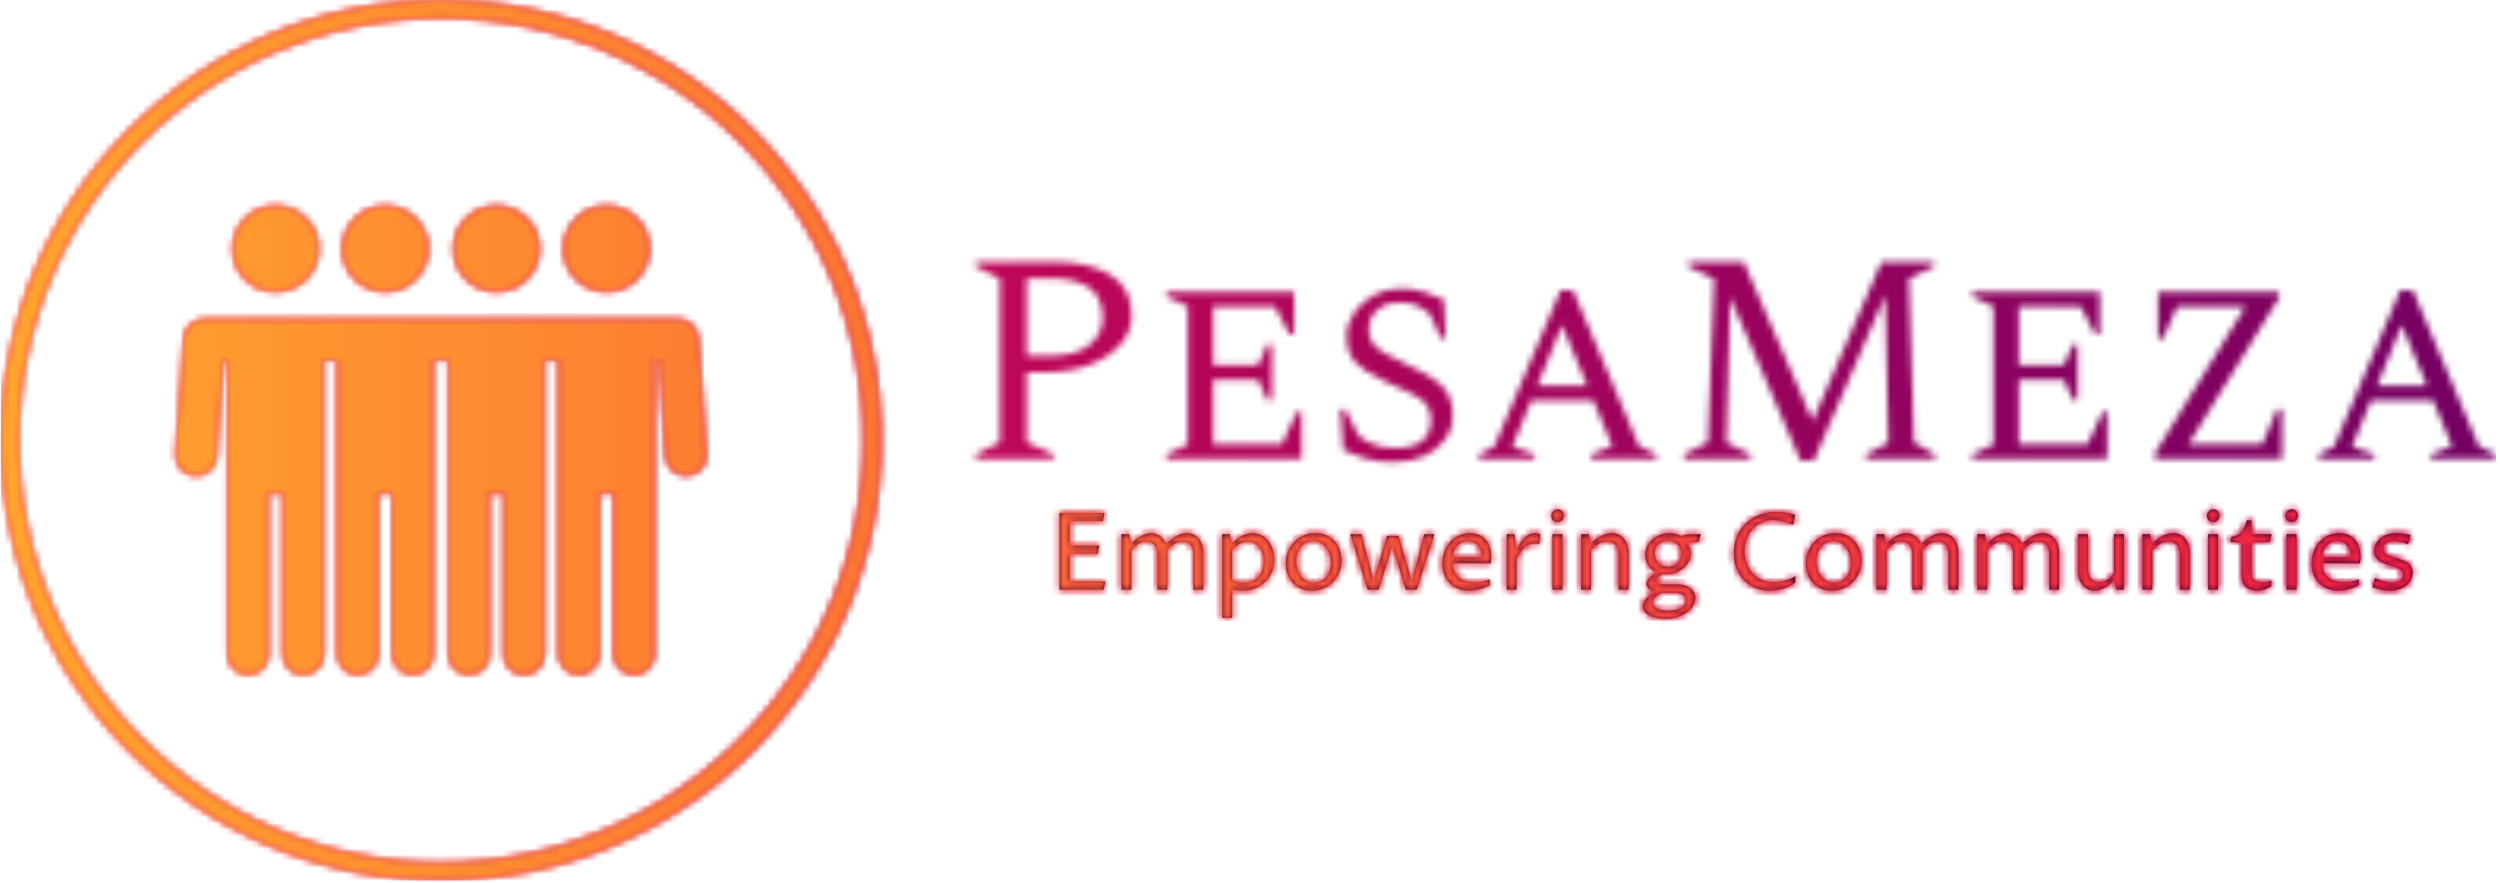 <svg xmlns="http://www.w3.org/2000/svg" version="1.1" xmlns:xlink="http://www.w3.org/1999/xlink" xmlns:svgjs="http://svgjs.dev/svgjs" width="1500" height="530" viewBox="0 0 1500 530"><g transform="matrix(1,0,0,1,-0.909,-0.801)"><svg viewBox="0 0 396 140" data-background-color="#ffffff" preserveAspectRatio="xMidYMid meet" height="530" width="1500" xmlns="http://www.w3.org/2000/svg" xmlns:xlink="http://www.w3.org/1999/xlink"><g id="tight-bounds" transform="matrix(1,0,0,1,0.24,0.212)"><svg viewBox="0 0 395.52 139.577" height="139.577" width="395.52"><g><svg viewBox="0 0 649.208 229.102" height="139.577" width="395.52"><g transform="matrix(1,0,0,1,253.688,68.13)"><svg viewBox="0 0 395.52 92.842" height="92.842" width="395.52"><g id="textblocktransform"><svg viewBox="0 0 395.52 92.842" height="92.842" width="395.52" id="textblock"><g><svg viewBox="0 0 395.52 52.073" height="52.073" width="395.52"><g transform="matrix(1,0,0,1,0,0)"><svg width="395.52" viewBox="3.25 -33 254.43 33.5" height="52.073" data-palette-color="url(#e89ae3ef-42cb-4415-90d5-744937bf16f9)"></svg></g></svg></g><g transform="matrix(1,0,0,1,21.754,64.366)"><svg viewBox="0 0 352.013 28.476" height="28.476" width="352.013"><g transform="matrix(1,0,0,1,0,0)"><svg width="352.013" viewBox="5.32 -37.45 630.71 51.02" height="28.476" data-palette-color="#0b0307"><path d="M25.95 0L5.32 0 5.32-35.77 26.29-35.77 25.56-31.98 10.11-31.98 10.11-20.56 23.88-20.56 23.14-16.77 10.11-16.77 10.11-3.78 26.68-3.78 25.95 0ZM34.18 0L34.18-25.88 37.79-25.88 38.52-21.39Q39.35-22.17 40.44-23.05 41.53-23.93 42.76-24.66 43.99-25.39 45.32-25.88 46.65-26.37 48-26.37L48-26.37Q49.09-26.37 50.17-26 51.24-25.63 52.16-24.98 53.07-24.32 53.79-23.38 54.51-22.44 54.93-21.29L54.93-21.29Q55.83-22.09 56.91-22.99 57.98-23.88 59.19-24.63 60.4-25.39 61.77-25.88 63.13-26.37 64.65-26.37L64.65-26.37Q66.43-26.37 67.86-25.67 69.28-24.98 70.29-23.73 71.29-22.49 71.82-20.79 72.36-19.09 72.36-17.09L72.36-17.09 72.36 0 67.72 0 67.72-16.7Q67.72-18.02 67.37-19.08 67.01-20.14 66.35-20.9 65.7-21.66 64.76-22.06 63.82-22.46 62.64-22.46L62.64-22.46Q61.64-22.46 60.75-22.17 59.86-21.88 58.99-21.35 58.13-20.83 57.26-20.09 56.39-19.36 55.49-18.51L55.49-18.51Q55.54-18.16 55.55-17.83 55.56-17.5 55.56-17.09L55.56-17.09 55.56 0 50.93 0 50.93-16.7Q50.93-18.02 50.56-19.08 50.19-20.14 49.52-20.9 48.85-21.66 47.9-22.06 46.95-22.46 45.8-22.46L45.8-22.46Q44.82-22.46 43.94-22.17 43.06-21.88 42.22-21.35 41.38-20.83 40.54-20.1 39.69-19.38 38.82-18.55L38.82-18.55 38.82 0 34.18 0ZM85.79-18.55L85.79-4.39Q86.47-4.05 87.24-3.83 88.01-3.61 88.78-3.48 89.55-3.34 90.25-3.28 90.96-3.22 91.47-3.22L91.47-3.22Q93.48-3.22 95.15-3.98 96.82-4.74 98.02-6.08 99.21-7.42 99.87-9.24 100.53-11.06 100.53-13.18L100.53-13.18Q100.53-15.06 100.01-16.75 99.48-18.43 98.52-19.7 97.55-20.97 96.2-21.72 94.84-22.46 93.21-22.46L93.21-22.46Q91.18-22.46 89.31-21.37 87.45-20.29 85.79-18.55L85.79-18.55ZM84.66-25.88L85.49-21.39Q86.35-22.22 87.39-23.1 88.42-23.97 89.64-24.71 90.86-25.44 92.28-25.9 93.7-26.37 95.31-26.37L95.31-26.37Q97.68-26.37 99.54-25.33 101.41-24.29 102.72-22.57 104.02-20.85 104.72-18.62 105.41-16.38 105.41-13.99L105.41-13.99Q105.41-10.84 104.26-8.18 103.1-5.52 101.12-3.59 99.14-1.66 96.49-0.59 93.84 0.49 90.86 0.49L90.86 0.49Q89.64 0.49 88.25 0.32 86.86 0.15 85.79-0.15L85.79-0.15 85.79 13.09 81.15 13.09 81.15-25.88 84.66-25.88ZM122.89 0.49L122.89 0.49Q120.01 0.49 117.77-0.54 115.52-1.56 113.97-3.3 112.42-5.03 111.6-7.34 110.78-9.64 110.78-12.21L110.78-12.21Q110.78-15.14 111.82-17.71 112.86-20.29 114.7-22.22 116.55-24.15 119.08-25.26 121.62-26.37 124.6-26.37L124.6-26.37Q127.51-26.37 129.78-25.33 132.05-24.29 133.6-22.53 135.15-20.78 135.95-18.47 136.76-16.16 136.76-13.62L136.76-13.62Q136.76-10.67 135.71-8.09 134.66-5.52 132.81-3.61 130.95-1.71 128.41-0.61 125.87 0.49 122.89 0.49ZM123.92-3.22L123.92-3.22Q125.7-3.22 127.15-3.94 128.61-4.66 129.64-5.91 130.68-7.15 131.25-8.85 131.83-10.55 131.83-12.5L131.83-12.5Q131.83-14.43 131.27-16.25 130.71-18.07 129.64-19.49 128.58-20.92 127.04-21.79 125.51-22.66 123.58-22.66L123.58-22.66Q121.79-22.66 120.34-21.94 118.89-21.22 117.85-19.96 116.81-18.7 116.24-16.99 115.67-15.28 115.67-13.33L115.67-13.33Q115.67-11.4 116.23-9.58 116.79-7.76 117.85-6.35 118.91-4.93 120.44-4.08 121.97-3.22 123.92-3.22ZM140.91-25.88L146.03-25.88 150.77-7.76 151.5-3.66 151.99-3.66 152.82-7.71 158-25.1 163.3-25.1 168.42-7.76 169.3-3.66 169.79-3.66 170.57-7.71 175.36-25.88 180.04-25.88 171.84 0 166.74 0 161.81-16.02 160.68-20.51 160.2-20.51 159.07-16.02 154.04 0 148.96 0 140.91-25.88ZM205.8-4.83L205.8-2.2Q204.87-1.54 203.66-1.04 202.45-0.54 201.16-0.2 199.87 0.15 198.56 0.32 197.25 0.49 196.13 0.49L196.13 0.49Q193.64 0.49 191.39-0.34 189.15-1.17 187.46-2.78 185.78-4.39 184.78-6.77 183.78-9.16 183.78-12.26L183.78-12.26Q183.78-15.45 184.84-18.07 185.9-20.68 187.68-22.52 189.47-24.37 191.8-25.37 194.13-26.37 196.69-26.37L196.69-26.37Q198.77-26.37 200.56-25.67 202.36-24.98 203.69-23.58 205.02-22.19 205.77-20.1 206.53-18.02 206.53-15.23L206.53-15.23Q206.53-14.67 206.48-13.89 206.43-13.11 206.29-12.26L206.29-12.26 188.61-12.26Q188.61-10.16 189.36-8.51 190.1-6.86 191.45-5.73 192.81-4.59 194.69-4 196.57-3.42 198.84-3.42L198.84-3.42Q199.4-3.42 200.21-3.47 201.01-3.52 201.94-3.66 202.87-3.81 203.87-4.09 204.87-4.37 205.8-4.83L205.8-4.83ZM188.61-15.14L202.14-15.14Q202.14-16.97 201.62-18.37 201.11-19.78 200.23-20.73 199.35-21.68 198.19-22.17 197.03-22.66 195.72-22.66L195.72-22.66Q194.25-22.66 192.96-22.06 191.66-21.46 190.7-20.43 189.73-19.41 189.17-18.04 188.61-16.67 188.61-15.14L188.61-15.14ZM213.75 0L213.75-25.88 217.37-25.88 218.1-18.12Q218.42-18.73 218.77-19.37 219.13-20.02 219.48-20.63 219.83-21.24 220.18-21.78 220.52-22.31 220.79-22.71L220.79-22.71Q221.32-23.46 221.99-24.13 222.67-24.8 223.45-25.31 224.23-25.81 225.11-26.09 225.99-26.37 226.99-26.37L226.99-26.37Q227.69-26.37 228.33-26.21 228.96-26.05 229.38-25.68L229.38-25.68 228.89-21.34Q228.45-21.46 228.02-21.5 227.6-21.53 227.18-21.53L227.18-21.53Q225.45-21.53 224.17-20.97 222.89-20.41 221.87-19.45 220.86-18.48 220.04-17.19 219.22-15.89 218.39-14.4L218.39-14.4 218.39 0 213.75 0ZM235.11 0L235.11-25.88 239.75-25.88 239.75 0 235.11 0ZM237.46-31.49L237.46-31.49Q236.85-31.49 236.31-31.71 235.77-31.93 235.38-32.32 234.99-32.71 234.77-33.24 234.55-33.76 234.55-34.4L234.55-34.4Q234.55-35.03 234.8-35.6 235.04-36.16 235.44-36.57 235.85-36.99 236.4-37.22 236.95-37.45 237.56-37.45L237.56-37.45Q238.14-37.45 238.67-37.22 239.19-36.99 239.58-36.57 239.97-36.16 240.19-35.61 240.41-35.06 240.41-34.45L240.41-34.45Q240.41-33.79 240.17-33.24 239.92-32.69 239.52-32.31 239.12-31.93 238.58-31.71 238.04-31.49 237.46-31.49ZM248.42 0L248.42-25.88 252.03-25.88 252.76-21.39Q253.62-22.19 254.72-23.07 255.81-23.95 257.1-24.68 258.38-25.42 259.82-25.89 261.26-26.37 262.77-26.37L262.77-26.37Q264.56-26.37 265.98-25.68 267.41-25 268.42-23.77 269.44-22.53 269.99-20.84 270.54-19.14 270.54-17.14L270.54-17.14 270.54 0 265.9 0 265.9-16.7Q265.9-18.12 265.5-19.2 265.09-20.29 264.38-21.01 263.68-21.73 262.7-22.09 261.72-22.46 260.58-22.46L260.58-22.46Q258.55-22.46 256.74-21.39 254.94-20.31 253.06-18.55L253.06-18.55 253.06 0 248.42 0ZM291.95 1.46L285.92 1.46Q285.28 1.78 284.56 2.25 283.84 2.71 283.23 3.28 282.62 3.86 282.2 4.55 281.79 5.25 281.79 6.01L281.79 6.01Q281.79 6.79 282.27 7.48 282.74 8.18 283.66 8.69 284.57 9.2 285.92 9.51 287.26 9.81 288.99 9.81L288.99 9.81Q290.97 9.81 292.53 9.42 294.09 9.03 295.17 8.35 296.24 7.67 296.8 6.77 297.37 5.88 297.37 4.88L297.37 4.88Q297.37 3.98 296.93 3.33 296.49 2.69 295.74 2.27 295 1.86 294.01 1.66 293.02 1.46 291.95 1.46L291.95 1.46ZM282.57 0.98L282.57 0.98Q281.81 0.73 281.15 0.37 280.5 0 280.01-0.45 279.52-0.9 279.24-1.48 278.96-2.05 278.96-2.71L278.96-2.71Q278.96-3.52 279.36-4.24 279.76-4.96 280.41-5.63 281.06-6.3 281.87-6.9 282.69-7.5 283.55-8.06L283.55-8.06Q280.84-9.38 279.58-11.52 278.32-13.67 278.32-16.19L278.32-16.19Q278.32-17.75 278.77-19.12 279.23-20.48 280.03-21.62 280.84-22.75 281.91-23.63 282.99-24.51 284.23-25.12 285.48-25.73 286.83-26.05 288.19-26.37 289.53-26.37L289.53-26.37Q291.14-26.37 292.65-25.95 294.17-25.54 295.19-24.88L295.19-24.88Q295.58-25.1 296.16-25.29 296.73-25.49 297.37-25.61 298-25.73 298.65-25.81 299.29-25.88 299.86-25.88L299.86-25.88 304.25-25.88 303.27-22.22 297.51-22.22Q297.68-22.12 298.01-21.67 298.34-21.22 298.67-20.5 299-19.78 299.26-18.82 299.51-17.87 299.51-16.8L299.51-16.8Q299.51-14.82 298.57-13.07 297.63-11.33 296.11-10.03 294.58-8.74 292.62-7.98 290.65-7.23 288.6-7.23L288.6-7.23Q288.06-7.23 287.53-7.28 286.99-7.32 286.38-7.4L286.38-7.4Q285.94-7.13 285.44-6.79 284.94-6.45 284.54-6.04 284.13-5.64 283.86-5.19 283.6-4.74 283.6-4.25L283.6-4.25Q283.6-3.47 284.32-2.98 285.04-2.49 286.28-2.49L286.28-2.49 293.19-2.49Q294.95-2.49 296.51-2.04 298.07-1.59 299.23-0.74 300.39 0.1 301.08 1.27 301.76 2.44 301.76 3.86L301.76 3.86Q301.76 5.52 300.81 7.24 299.86 8.96 298.05 10.38 296.24 11.79 293.62 12.68 290.99 13.57 287.62 13.57L287.62 13.57Q285.4 13.57 283.49 13.16 281.57 12.74 280.17 11.99 278.76 11.23 277.96 10.16 277.15 9.08 277.15 7.76L277.15 7.76Q277.15 6.96 277.46 6.2 277.76 5.44 278.24 4.79 278.71 4.13 279.31 3.54 279.91 2.95 280.51 2.48 281.11 2 281.65 1.62 282.2 1.25 282.57 0.98ZM282.72-16.94L282.72-16.94Q282.72-15.63 283.18-14.48 283.64-13.33 284.46-12.49 285.28-11.65 286.43-11.17 287.58-10.69 288.94-10.69L288.94-10.69Q290.24-10.69 291.36-11.13 292.48-11.57 293.32-12.35 294.17-13.13 294.64-14.25 295.12-15.36 295.12-16.72L295.12-16.72Q295.12-18.04 294.66-19.18 294.19-20.31 293.36-21.13 292.53-21.95 291.38-22.42 290.24-22.9 288.87-22.9L288.87-22.9Q287.58-22.9 286.46-22.47 285.35-22.05 284.51-21.28 283.67-20.51 283.19-19.4 282.72-18.29 282.72-16.94ZM348.36-6.3L348.36-3.44Q346.99-2.25 345.38-1.48 343.77-0.71 342.14-0.27 340.5 0.17 339 0.33 337.5 0.49 336.35 0.49L336.35 0.49Q332.81 0.49 329.76-0.77 326.71-2.03 324.45-4.32 322.19-6.62 320.91-9.85 319.63-13.09 319.63-17.07L319.63-17.07Q319.63-20.04 320.36-22.63 321.09-25.22 322.41-27.34 323.73-29.47 325.53-31.13 327.34-32.79 329.51-33.92 331.69-35.06 334.13-35.66 336.57-36.25 339.13-36.25L339.13-36.25Q340.82-36.25 343.19-35.95 345.55-35.64 348.26-34.84L348.26-34.84 347.43-30.59 346.95-30.35Q344.26-31.57 341.95-32.02 339.65-32.47 338.03-32.47L338.03-32.47Q335.1-32.47 332.64-31.34 330.17-30.2 328.39-28.23 326.61-26.27 325.61-23.66 324.61-21.04 324.61-18.09L324.61-18.09Q324.61-15.26 325.5-12.61 326.39-9.96 328.12-7.92 329.86-5.88 332.39-4.65 334.93-3.42 338.23-3.42L338.23-3.42Q339.18-3.42 340.33-3.54 341.48-3.66 342.77-3.99 344.06-4.32 345.48-4.87 346.9-5.42 348.36-6.3L348.36-6.3ZM365.28 0.49L365.28 0.49Q362.4 0.49 360.15-0.54 357.9-1.56 356.35-3.3 354.8-5.03 353.99-7.34 353.17-9.64 353.17-12.21L353.17-12.21Q353.17-15.14 354.21-17.71 355.24-20.29 357.09-22.22 358.93-24.15 361.47-25.26 364.01-26.37 366.99-26.37L366.99-26.37Q369.89-26.37 372.16-25.33 374.43-24.29 375.98-22.53 377.53-20.78 378.34-18.47 379.14-16.16 379.14-13.62L379.14-13.62Q379.14-10.67 378.1-8.09 377.05-5.52 375.19-3.61 373.33-1.71 370.8-0.61 368.26 0.49 365.28 0.49ZM366.3-3.22L366.3-3.22Q368.09-3.22 369.54-3.94 370.99-4.66 372.03-5.91 373.07-7.15 373.64-8.85 374.21-10.55 374.21-12.5L374.21-12.5Q374.21-14.43 373.65-16.25 373.09-18.07 372.03-19.49 370.97-20.92 369.43-21.79 367.89-22.66 365.96-22.66L365.96-22.66Q364.18-22.66 362.73-21.94 361.27-21.22 360.24-19.96 359.2-18.7 358.62-16.99 358.05-15.28 358.05-13.33L358.05-13.33Q358.05-11.4 358.61-9.58 359.17-7.76 360.24-6.35 361.3-4.93 362.82-4.08 364.35-3.22 366.3-3.22ZM386.12 0L386.12-25.88 389.74-25.88 390.47-21.39Q391.3-22.17 392.39-23.05 393.47-23.93 394.71-24.66 395.94-25.39 397.27-25.88 398.6-26.37 399.94-26.37L399.94-26.37Q401.04-26.37 402.12-26 403.19-25.63 404.11-24.98 405.02-24.32 405.74-23.38 406.46-22.44 406.88-21.29L406.88-21.29Q407.78-22.09 408.85-22.99 409.93-23.88 411.14-24.63 412.35-25.39 413.71-25.88 415.08-26.37 416.59-26.37L416.59-26.37Q418.38-26.37 419.8-25.67 421.23-24.98 422.23-23.73 423.23-22.49 423.77-20.79 424.31-19.09 424.31-17.09L424.31-17.09 424.31 0 419.67 0 419.67-16.7Q419.67-18.02 419.32-19.08 418.96-20.14 418.3-20.9 417.64-21.66 416.7-22.06 415.76-22.46 414.59-22.46L414.59-22.46Q413.59-22.46 412.7-22.17 411.81-21.88 410.94-21.35 410.07-20.83 409.21-20.09 408.34-19.36 407.44-18.51L407.44-18.51Q407.49-18.16 407.5-17.83 407.51-17.5 407.51-17.09L407.51-17.09 407.51 0 402.87 0 402.87-16.7Q402.87-18.02 402.51-19.08 402.14-20.14 401.47-20.9 400.8-21.66 399.85-22.06 398.89-22.46 397.75-22.46L397.75-22.46Q396.77-22.46 395.89-22.17 395.01-21.88 394.17-21.35 393.33-20.83 392.48-20.1 391.64-19.38 390.76-18.55L390.76-18.55 390.76 0 386.12 0ZM433.09 0L433.09-25.88 436.71-25.88 437.44-21.39Q438.27-22.17 439.36-23.05 440.44-23.93 441.68-24.66 442.91-25.39 444.24-25.88 445.57-26.37 446.91-26.37L446.91-26.37Q448.01-26.37 449.09-26 450.16-25.63 451.08-24.98 451.99-24.32 452.71-23.38 453.43-22.44 453.85-21.29L453.85-21.29Q454.75-22.09 455.82-22.99 456.9-23.88 458.11-24.63 459.32-25.39 460.68-25.88 462.05-26.37 463.56-26.37L463.56-26.37Q465.35-26.37 466.77-25.67 468.2-24.98 469.2-23.73 470.2-22.49 470.74-20.79 471.28-19.09 471.28-17.09L471.28-17.09 471.28 0 466.64 0 466.64-16.7Q466.64-18.02 466.29-19.08 465.93-20.14 465.27-20.9 464.61-21.66 463.67-22.06 462.73-22.46 461.56-22.46L461.56-22.46Q460.56-22.46 459.67-22.17 458.78-21.88 457.91-21.35 457.05-20.83 456.18-20.09 455.31-19.36 454.41-18.51L454.41-18.51Q454.46-18.16 454.47-17.83 454.48-17.5 454.48-17.09L454.48-17.09 454.48 0 449.84 0 449.84-16.7Q449.84-18.02 449.48-19.08 449.11-20.14 448.44-20.9 447.77-21.66 446.82-22.06 445.86-22.46 444.72-22.46L444.72-22.46Q443.74-22.46 442.86-22.17 441.98-21.88 441.14-21.35 440.3-20.83 439.45-20.1 438.61-19.38 437.73-18.55L437.73-18.55 437.73 0 433.09 0ZM480.07-8.69L480.07-25.88 484.7-25.88 484.7-9.47Q484.7-8.13 485.08-7.02 485.46-5.91 486.13-5.1 486.8-4.3 487.74-3.86 488.68-3.42 489.83-3.42L489.83-3.42Q490.83-3.42 491.8-3.76 492.76-4.1 493.65-4.65 494.54-5.2 495.34-5.92 496.13-6.64 496.81-7.42L496.81-7.42 496.81-25.88 501.45-25.88 501.45 0 497.84 0 497.06-4.44Q496.15-3.61 495.13-2.75 494.1-1.88 492.94-1.16 491.78-0.44 490.49 0.02 489.2 0.49 487.78 0.49L487.78 0.49Q486.12 0.49 484.72-0.17 483.31-0.83 482.27-2.04 481.24-3.25 480.65-4.94 480.07-6.64 480.07-8.69L480.07-8.69ZM510.04 0L510.04-25.88 513.66-25.88 514.39-21.39Q515.24-22.19 516.34-23.07 517.44-23.95 518.72-24.68 520-25.42 521.44-25.89 522.88-26.37 524.4-26.37L524.4-26.37Q526.18-26.37 527.61-25.68 529.04-25 530.05-23.77 531.06-22.53 531.61-20.84 532.16-19.14 532.16-17.14L532.16-17.14 532.16 0 527.52 0 527.52-16.7Q527.52-18.12 527.12-19.2 526.72-20.29 526.01-21.01 525.3-21.73 524.33-22.09 523.35-22.46 522.2-22.46L522.2-22.46Q520.17-22.46 518.37-21.39 516.56-20.31 514.68-18.55L514.68-18.55 514.68 0 510.04 0ZM540.73 0L540.73-25.88 545.37-25.88 545.37 0 540.73 0ZM543.07-31.49L543.07-31.49Q542.46-31.49 541.93-31.71 541.39-31.93 541-32.32 540.61-32.71 540.39-33.24 540.17-33.76 540.17-34.4L540.17-34.4Q540.17-35.03 540.41-35.6 540.66-36.16 541.06-36.57 541.46-36.99 542.01-37.22 542.56-37.45 543.17-37.45L543.17-37.45Q543.76-37.45 544.28-37.22 544.81-36.99 545.2-36.57 545.59-36.16 545.81-35.61 546.03-35.06 546.03-34.45L546.03-34.45Q546.03-33.79 545.78-33.24 545.54-32.69 545.14-32.31 544.73-31.93 544.2-31.71 543.66-31.49 543.07-31.49ZM556.3-6.49L556.3-22.17 551.08-22.17 551.47-24.56Q553.37-24.95 554.52-25.55 555.67-26.15 556.41-27.05 557.16-27.95 557.66-29.24 558.16-30.52 558.79-32.3L558.79-32.3 560.94-32.3 560.94-25.88 570.32-25.88 569.34-22.17 560.94-22.17 560.94-7.71Q560.94-6.54 561.3-5.73 561.65-4.91 562.28-4.39 562.92-3.88 563.82-3.65 564.73-3.42 565.82-3.42L565.82-3.42Q566.95-3.42 568.06-3.63 569.17-3.83 570.17-4.2L570.17-4.2 570.17-1.56Q568.63-0.56 566.93-0.04 565.24 0.49 563.48 0.49L563.48 0.49Q561.84 0.49 560.53 0.02 559.21-0.44 558.27-1.32 557.33-2.2 556.82-3.5 556.3-4.81 556.3-6.49L556.3-6.49ZM577.27 0L577.27-25.88 581.91-25.88 581.91 0 577.27 0ZM579.62-31.49L579.62-31.49Q579.01-31.49 578.47-31.71 577.93-31.93 577.54-32.32 577.15-32.71 576.93-33.24 576.71-33.76 576.71-34.4L576.71-34.4Q576.71-35.03 576.95-35.6 577.2-36.16 577.6-36.57 578-36.99 578.55-37.22 579.1-37.45 579.71-37.45L579.71-37.45Q580.3-37.45 580.82-37.22 581.35-36.99 581.74-36.57 582.13-36.16 582.35-35.61 582.57-35.06 582.57-34.45L582.57-34.45Q582.57-33.79 582.33-33.24 582.08-32.69 581.68-32.31 581.28-31.93 580.74-31.71 580.2-31.49 579.62-31.49ZM610.99-4.83L610.99-2.2Q610.06-1.54 608.85-1.04 607.64-0.54 606.35-0.2 605.05 0.15 603.75 0.32 602.44 0.49 601.32 0.49L601.32 0.49Q598.83 0.49 596.58-0.34 594.33-1.17 592.65-2.78 590.97-4.39 589.96-6.77 588.96-9.16 588.96-12.26L588.96-12.26Q588.96-15.45 590.03-18.07 591.09-20.68 592.87-22.52 594.65-24.37 596.98-25.37 599.32-26.37 601.88-26.37L601.88-26.37Q603.95-26.37 605.75-25.67 607.54-24.98 608.87-23.58 610.2-22.19 610.96-20.1 611.72-18.02 611.72-15.23L611.72-15.23Q611.72-14.67 611.67-13.89 611.62-13.11 611.47-12.26L611.47-12.26 593.8-12.26Q593.8-10.16 594.54-8.51 595.29-6.86 596.64-5.73 598-4.59 599.88-4 601.76-3.42 604.03-3.42L604.03-3.42Q604.59-3.42 605.39-3.47 606.2-3.52 607.13-3.66 608.06-3.81 609.06-4.09 610.06-4.37 610.99-4.83L610.99-4.83ZM593.8-15.14L607.32-15.14Q607.32-16.97 606.81-18.37 606.3-19.78 605.42-20.73 604.54-21.68 603.38-22.17 602.22-22.66 600.9-22.66L600.9-22.66Q599.44-22.66 598.14-22.06 596.85-21.46 595.89-20.43 594.92-19.41 594.36-18.04 593.8-16.67 593.8-15.14L593.8-15.14ZM617.33-1.17L618.31-5.08 618.75-5.37Q619.67-4.86 620.7-4.46 621.72-4.05 622.73-3.78 623.73-3.52 624.69-3.37 625.66-3.22 626.49-3.22L626.49-3.22Q627.63-3.22 628.59-3.49 629.54-3.76 630.21-4.25 630.88-4.74 631.26-5.42 631.64-6.1 631.64-6.93L631.64-6.93Q631.64-7.98 631.05-8.68 630.47-9.38 629.51-9.88 628.56-10.38 627.34-10.74 626.12-11.11 624.85-11.5 623.58-11.89 622.36-12.38 621.14-12.87 620.19-13.61 619.23-14.36 618.65-15.42 618.06-16.48 618.06-18.02L618.06-18.02Q618.06-19.73 618.82-21.25 619.58-22.78 620.94-23.91 622.31-25.05 624.23-25.71 626.14-26.37 628.49-26.37L628.49-26.37Q629.05-26.37 629.83-26.32 630.61-26.27 631.49-26.16 632.37-26.05 633.28-25.87 634.2-25.68 635.05-25.42L635.05-25.42 634.08-21.61 633.49-21.26Q632.81-21.63 631.99-21.9 631.17-22.17 630.33-22.33 629.49-22.49 628.68-22.57 627.88-22.66 627.27-22.66L627.27-22.66Q626.14-22.66 625.23-22.41 624.31-22.17 623.65-21.72 622.99-21.26 622.63-20.62 622.26-19.97 622.26-19.14L622.26-19.14Q622.26-18.07 622.85-17.36 623.43-16.65 624.41-16.15 625.39-15.65 626.62-15.28 627.85-14.92 629.15-14.53 630.44-14.14 631.67-13.65 632.91-13.16 633.88-12.4 634.86-11.65 635.45-10.56 636.03-9.47 636.03-7.91L636.03-7.91Q636.03-6.08 635.21-4.54 634.4-3 632.97-1.88 631.54-0.76 629.62-0.13 627.71 0.49 625.51 0.49L625.51 0.49Q623.63 0.49 621.49 0.05 619.36-0.39 617.33-1.17L617.33-1.17Z" opacity="1" transform="matrix(1,0,0,1,0,0)" fill="#0b0307" class="slogan-text-1" data-fill-palette-color="secondary" id="text-1"></path></svg></g></svg></g></svg></g></svg></g><g><svg viewBox="0 0 229.102 229.102" height="229.102" width="229.102"><g><svg></svg></g><g id="icon-0"><svg viewBox="0 0 229.102 229.102" height="229.102" width="229.102"><g></g><g transform="matrix(1,0,0,1,45.465,53.556)"><svg viewBox="0 0 138.172 121.99" height="121.99" width="138.172"><g><svg xmlns="http://www.w3.org/2000/svg" xmlns:xlink="http://www.w3.org/1999/xlink" version="1.1" x="0" y="0" viewBox="4.044 8.596 93.683 82.711" enable-background="new 0 0 100 100" xml:space="preserve" height="121.99" width="138.172" class="icon-cg-0" data-fill-palette-color="accent" id="cg-0"></svg></g></svg></g></svg></g></svg></g></svg></g><defs></defs><mask id="8f227d33-4a9f-4853-bde0-75c348a6d751"><g id="SvgjsG1027"><svg viewBox="0 0 395.52 139.577" height="139.577" width="395.52"><g><svg viewBox="0 0 649.208 229.102" height="139.577" width="395.52"><g transform="matrix(1,0,0,1,253.688,68.13)"><svg viewBox="0 0 395.52 92.842" height="92.842" width="395.52"><g id="SvgjsG1026"><svg viewBox="0 0 395.52 92.842" height="92.842" width="395.52" id="SvgjsSvg1025"><g><svg viewBox="0 0 395.52 52.073" height="52.073" width="395.52"><g transform="matrix(1,0,0,1,0,0)"><svg width="395.52" viewBox="3.25 -33 254.43 33.5" height="52.073" data-palette-color="url(#e89ae3ef-42cb-4415-90d5-744937bf16f9)"><path d="M16.25 0L3.25 0 3.25-0.8 7.25-2.8 7.25-30.2 3.25-32.2 3.25-33 16.25-33Q22.15-33 25.73-30.85 29.3-28.7 29.3-24.05L29.3-24.05Q29.3-21.3 27.43-19.18 25.55-17.05 22.33-15.8 19.1-14.55 15.05-14.55L15.05-14.55 11.75-14.55 11.75-2.8 16.25-0.8 16.25 0ZM15.65-30.25L11.75-30.25 11.75-17.3 16-17.3Q19.95-17.3 22.2-19.07 24.45-20.85 24.45-23.65L24.45-23.65Q24.45-27.15 22.18-28.7 19.9-30.25 15.65-30.25L15.65-30.25ZM57.75 0L35.15 0 35.15-0.8 38.7-2.45 38.7-25.55 35.15-27.2 35.15-28 56.5-28 56.5-20.9 55.7-20.9 53.3-25.5 42.95-25.5 42.95-15.75 50.5-15.75 52-19.15 52.8-19.15 52.8-9.9 52-9.9 50.5-13.25 42.95-13.25 42.95-2.5 54.45-2.5 56.95-7.9 57.75-7.9 57.75 0ZM73.2 0.5L73.2 0.5Q70.55 0.5 68.62-0.05 66.7-0.6 64.7-1.55L64.7-1.55 64.25-8.3 65.05-8.3 67.4-3.8Q68.84-2.7 70.37-2.27 71.9-1.85 73.5-1.85L73.5-1.85Q76.34-1.85 77.87-3.03 79.4-4.2 79.4-6.6L79.4-6.6Q79.4-8.4 78.45-9.38 77.5-10.35 75.67-11.18 73.84-12 71.2-13.25L71.2-13.25Q68.05-14.75 66.67-16.3 65.3-17.85 65.3-20.6L65.3-20.6Q65.3-22.7 66.55-24.5 67.8-26.3 69.82-27.43 71.84-28.55 74.3-28.55L74.3-28.55Q76.34-28.55 78.09-28.03 79.84-27.5 81.55-26.7L81.55-26.7 81.9-20.2 81.09-20.2 79.2-24.3Q78-25.3 76.9-25.75 75.8-26.2 74.34-26.2L74.34-26.2Q71.84-26.2 70.42-24.95 69-23.7 69-21.65L69-21.65Q69-20.3 69.65-19.4 70.3-18.5 71.67-17.73 73.05-16.95 75.25-15.9L75.25-15.9Q78.09-14.55 79.8-13.43 81.5-12.3 82.27-10.9 83.05-9.5 83.05-7.35L83.05-7.35Q83.05-5.05 81.77-3.28 80.5-1.5 78.27-0.5 76.05 0.5 73.2 0.5ZM96.74 0L87.44 0 87.44-0.8 89.99-2.1 101.09-28.25 103.19-28.25 114.24-2.15 117.14-0.8 117.14 0 106.24 0 106.24-0.8 109.74-2.2 106.59-9.8 96.19-9.8 93.04-2.1 96.74-0.8 96.74 0ZM101.34-22.4L97.24-12.3 105.54-12.3 101.34-22.4ZM132.89 0L121.79 0 121.79-0.8 125.74-2.8 126.79-30.15 122.49-32.2 122.49-33 131.74-33 143.29-6.4 154.79-33 163.59-33 163.59-32.2 159.39-30.2 160.24-2.8 163.74-0.8 163.74 0 152.24 0 152.24-0.8 155.94-2.75 155.44-27.4 143.49 0.25 141.24 0.25 129.49-27.05 128.84-2.75 132.89-0.8 132.89 0ZM192.59 0L169.99 0 169.99-0.8 173.54-2.45 173.54-25.55 169.99-27.2 169.99-28 191.34-28 191.34-20.9 190.54-20.9 188.14-25.5 177.79-25.5 177.79-15.75 185.34-15.75 186.84-19.15 187.64-19.15 187.64-9.9 186.84-9.9 185.34-13.25 177.79-13.25 177.79-2.5 189.29-2.5 191.79-7.9 192.59-7.9 192.59 0ZM221.84 0L200.59 0 200.59-1 215.69-25.5 204.28-25.5 201.89-20.1 201.09-20.1 201.09-28 221.34-28 221.34-27 206.19-2.5 218.54-2.5 221.04-8.35 221.84-8.35 221.84 0ZM237.28 0L227.98 0 227.98-0.8 230.53-2.1 241.63-28.25 243.73-28.25 254.78-2.15 257.68-0.8 257.68 0 246.78 0 246.78-0.8 250.28-2.2 247.13-9.8 236.73-9.8 233.58-2.1 237.28-0.8 237.28 0ZM241.88-22.4L237.78-12.3 246.08-12.3 241.88-22.4Z" opacity="1" transform="matrix(1,0,0,1,0,0)" fill="white" class="wordmark-text-0" id="SvgjsPath1024"></path></svg></g></svg></g><g transform="matrix(1,0,0,1,21.754,64.366)"><svg viewBox="0 0 352.013 28.476" height="28.476" width="352.013"><g transform="matrix(1,0,0,1,0,0)"><svg width="352.013" viewBox="5.32 -37.45 630.71 51.02" height="28.476" data-palette-color="#0b0307"><path d="M25.95 0L5.32 0 5.32-35.77 26.29-35.77 25.56-31.98 10.11-31.98 10.11-20.56 23.88-20.56 23.14-16.77 10.11-16.77 10.11-3.78 26.68-3.78 25.95 0ZM34.18 0L34.18-25.88 37.79-25.88 38.52-21.39Q39.35-22.17 40.44-23.05 41.53-23.93 42.76-24.66 43.99-25.39 45.32-25.88 46.65-26.37 48-26.37L48-26.37Q49.09-26.37 50.17-26 51.24-25.63 52.16-24.98 53.07-24.32 53.79-23.38 54.51-22.44 54.93-21.29L54.93-21.29Q55.83-22.09 56.91-22.99 57.98-23.88 59.19-24.63 60.4-25.39 61.77-25.88 63.13-26.37 64.65-26.37L64.65-26.37Q66.43-26.37 67.86-25.67 69.28-24.98 70.29-23.73 71.29-22.49 71.82-20.79 72.36-19.09 72.36-17.09L72.36-17.09 72.36 0 67.72 0 67.72-16.7Q67.72-18.02 67.37-19.08 67.01-20.14 66.35-20.9 65.7-21.66 64.76-22.06 63.82-22.46 62.64-22.46L62.64-22.46Q61.64-22.46 60.75-22.17 59.86-21.88 58.99-21.35 58.13-20.83 57.26-20.09 56.39-19.36 55.49-18.51L55.49-18.51Q55.54-18.16 55.55-17.83 55.56-17.5 55.56-17.09L55.56-17.09 55.56 0 50.93 0 50.93-16.7Q50.93-18.02 50.56-19.08 50.19-20.14 49.52-20.9 48.85-21.66 47.9-22.06 46.95-22.46 45.8-22.46L45.8-22.46Q44.82-22.46 43.94-22.17 43.06-21.88 42.22-21.35 41.38-20.83 40.54-20.1 39.69-19.38 38.82-18.55L38.82-18.55 38.82 0 34.18 0ZM85.79-18.55L85.79-4.39Q86.47-4.05 87.24-3.83 88.01-3.61 88.78-3.48 89.55-3.34 90.25-3.28 90.96-3.22 91.47-3.22L91.47-3.22Q93.48-3.22 95.15-3.98 96.82-4.74 98.02-6.08 99.21-7.42 99.87-9.24 100.53-11.06 100.53-13.18L100.53-13.18Q100.53-15.06 100.01-16.75 99.48-18.43 98.52-19.7 97.55-20.97 96.2-21.72 94.84-22.46 93.21-22.46L93.21-22.46Q91.18-22.46 89.31-21.37 87.45-20.29 85.79-18.55L85.79-18.55ZM84.66-25.88L85.49-21.39Q86.35-22.22 87.39-23.1 88.42-23.97 89.64-24.71 90.86-25.44 92.28-25.9 93.7-26.37 95.31-26.37L95.31-26.37Q97.68-26.37 99.54-25.33 101.41-24.29 102.72-22.57 104.02-20.85 104.72-18.62 105.41-16.38 105.41-13.99L105.41-13.99Q105.41-10.84 104.26-8.18 103.1-5.52 101.12-3.59 99.14-1.66 96.49-0.59 93.84 0.49 90.86 0.49L90.86 0.49Q89.64 0.49 88.25 0.32 86.86 0.15 85.79-0.15L85.79-0.15 85.79 13.09 81.15 13.09 81.15-25.88 84.66-25.88ZM122.89 0.49L122.89 0.49Q120.01 0.49 117.77-0.54 115.52-1.56 113.97-3.3 112.42-5.03 111.6-7.34 110.78-9.64 110.78-12.21L110.78-12.21Q110.78-15.14 111.82-17.71 112.86-20.29 114.7-22.22 116.55-24.15 119.08-25.26 121.62-26.37 124.6-26.37L124.6-26.37Q127.51-26.37 129.78-25.33 132.05-24.29 133.6-22.53 135.15-20.78 135.95-18.47 136.76-16.16 136.76-13.62L136.76-13.62Q136.76-10.67 135.71-8.09 134.66-5.52 132.81-3.61 130.95-1.71 128.41-0.61 125.87 0.49 122.89 0.49ZM123.92-3.22L123.92-3.22Q125.7-3.22 127.15-3.94 128.61-4.66 129.64-5.91 130.68-7.15 131.25-8.85 131.83-10.55 131.83-12.5L131.83-12.5Q131.83-14.43 131.27-16.25 130.71-18.07 129.64-19.49 128.58-20.92 127.04-21.79 125.51-22.66 123.58-22.66L123.58-22.66Q121.79-22.66 120.34-21.94 118.89-21.22 117.85-19.96 116.81-18.7 116.24-16.99 115.67-15.28 115.67-13.33L115.67-13.33Q115.67-11.4 116.23-9.58 116.79-7.76 117.85-6.35 118.91-4.93 120.44-4.08 121.97-3.22 123.92-3.22ZM140.91-25.88L146.03-25.88 150.77-7.76 151.5-3.66 151.99-3.66 152.82-7.71 158-25.1 163.3-25.1 168.42-7.76 169.3-3.66 169.79-3.66 170.57-7.71 175.36-25.88 180.04-25.88 171.84 0 166.74 0 161.81-16.02 160.68-20.51 160.2-20.51 159.07-16.02 154.04 0 148.96 0 140.91-25.88ZM205.8-4.83L205.8-2.2Q204.87-1.54 203.66-1.04 202.45-0.54 201.16-0.2 199.87 0.15 198.56 0.32 197.25 0.49 196.13 0.49L196.13 0.49Q193.64 0.49 191.39-0.34 189.15-1.17 187.46-2.78 185.78-4.39 184.78-6.77 183.78-9.16 183.78-12.26L183.78-12.26Q183.78-15.45 184.84-18.07 185.9-20.68 187.68-22.52 189.47-24.37 191.8-25.37 194.13-26.37 196.69-26.37L196.69-26.37Q198.77-26.37 200.56-25.67 202.36-24.98 203.69-23.58 205.02-22.19 205.77-20.1 206.53-18.02 206.53-15.23L206.53-15.23Q206.53-14.67 206.48-13.89 206.43-13.11 206.29-12.26L206.29-12.26 188.61-12.26Q188.61-10.16 189.36-8.51 190.1-6.86 191.45-5.73 192.81-4.59 194.69-4 196.57-3.42 198.84-3.42L198.84-3.42Q199.4-3.42 200.21-3.47 201.01-3.52 201.94-3.66 202.87-3.81 203.87-4.09 204.87-4.37 205.8-4.83L205.8-4.83ZM188.61-15.14L202.14-15.14Q202.14-16.97 201.62-18.37 201.11-19.78 200.23-20.73 199.35-21.68 198.19-22.17 197.03-22.66 195.72-22.66L195.72-22.66Q194.25-22.66 192.96-22.06 191.66-21.46 190.7-20.43 189.73-19.41 189.17-18.04 188.61-16.67 188.61-15.14L188.61-15.14ZM213.75 0L213.75-25.88 217.37-25.88 218.1-18.12Q218.42-18.73 218.77-19.37 219.13-20.02 219.48-20.63 219.83-21.24 220.18-21.78 220.52-22.31 220.79-22.71L220.79-22.71Q221.32-23.46 221.99-24.13 222.67-24.8 223.45-25.31 224.23-25.81 225.11-26.09 225.99-26.37 226.99-26.37L226.99-26.37Q227.69-26.37 228.33-26.21 228.96-26.05 229.38-25.68L229.38-25.68 228.89-21.34Q228.45-21.46 228.02-21.5 227.6-21.53 227.18-21.53L227.18-21.53Q225.45-21.53 224.17-20.97 222.89-20.41 221.87-19.45 220.86-18.48 220.04-17.19 219.22-15.89 218.39-14.4L218.39-14.4 218.39 0 213.75 0ZM235.11 0L235.11-25.88 239.75-25.88 239.75 0 235.11 0ZM237.46-31.49L237.46-31.49Q236.85-31.49 236.31-31.71 235.77-31.93 235.38-32.32 234.99-32.71 234.77-33.24 234.55-33.76 234.55-34.4L234.55-34.4Q234.55-35.03 234.8-35.6 235.04-36.16 235.44-36.57 235.85-36.99 236.4-37.22 236.95-37.45 237.56-37.45L237.56-37.45Q238.14-37.45 238.67-37.22 239.19-36.99 239.58-36.57 239.97-36.16 240.19-35.61 240.41-35.06 240.41-34.45L240.41-34.45Q240.41-33.79 240.17-33.24 239.92-32.69 239.52-32.31 239.12-31.93 238.58-31.71 238.04-31.49 237.46-31.49ZM248.42 0L248.42-25.88 252.03-25.88 252.76-21.39Q253.62-22.19 254.72-23.07 255.81-23.95 257.1-24.68 258.38-25.42 259.82-25.89 261.26-26.37 262.77-26.37L262.77-26.37Q264.56-26.37 265.98-25.68 267.41-25 268.42-23.77 269.44-22.53 269.99-20.84 270.54-19.14 270.54-17.14L270.54-17.14 270.54 0 265.9 0 265.9-16.7Q265.9-18.12 265.5-19.2 265.09-20.29 264.38-21.01 263.68-21.73 262.7-22.09 261.72-22.46 260.58-22.46L260.58-22.46Q258.55-22.46 256.74-21.39 254.94-20.31 253.06-18.55L253.06-18.55 253.06 0 248.42 0ZM291.95 1.46L285.92 1.46Q285.28 1.78 284.56 2.25 283.84 2.71 283.23 3.28 282.62 3.86 282.2 4.55 281.79 5.25 281.79 6.01L281.79 6.01Q281.79 6.79 282.27 7.48 282.74 8.18 283.66 8.69 284.57 9.2 285.92 9.51 287.26 9.81 288.99 9.81L288.99 9.81Q290.97 9.81 292.53 9.42 294.09 9.03 295.17 8.35 296.24 7.67 296.8 6.77 297.37 5.88 297.37 4.88L297.37 4.88Q297.37 3.98 296.93 3.33 296.49 2.69 295.74 2.27 295 1.86 294.01 1.66 293.02 1.46 291.95 1.46L291.95 1.46ZM282.57 0.98L282.57 0.98Q281.81 0.73 281.15 0.37 280.5 0 280.01-0.45 279.52-0.9 279.24-1.48 278.96-2.05 278.96-2.71L278.96-2.71Q278.96-3.52 279.36-4.24 279.76-4.96 280.41-5.63 281.06-6.3 281.87-6.9 282.69-7.5 283.55-8.06L283.55-8.06Q280.84-9.38 279.58-11.52 278.32-13.67 278.32-16.19L278.32-16.19Q278.32-17.75 278.77-19.12 279.23-20.48 280.03-21.62 280.84-22.75 281.91-23.63 282.99-24.51 284.23-25.12 285.48-25.73 286.83-26.05 288.19-26.37 289.53-26.37L289.53-26.37Q291.14-26.37 292.65-25.95 294.17-25.54 295.19-24.88L295.19-24.88Q295.58-25.1 296.16-25.29 296.73-25.49 297.37-25.61 298-25.73 298.65-25.81 299.29-25.88 299.86-25.88L299.86-25.88 304.25-25.88 303.27-22.22 297.51-22.22Q297.68-22.12 298.01-21.67 298.34-21.22 298.67-20.5 299-19.78 299.26-18.82 299.51-17.87 299.51-16.8L299.51-16.8Q299.51-14.82 298.57-13.07 297.63-11.33 296.11-10.03 294.58-8.74 292.62-7.98 290.65-7.23 288.6-7.23L288.6-7.23Q288.06-7.23 287.53-7.28 286.99-7.32 286.38-7.4L286.38-7.4Q285.94-7.13 285.44-6.79 284.94-6.45 284.54-6.04 284.13-5.64 283.86-5.19 283.6-4.74 283.6-4.25L283.6-4.25Q283.6-3.47 284.32-2.98 285.04-2.49 286.28-2.49L286.28-2.49 293.19-2.49Q294.95-2.49 296.51-2.04 298.07-1.59 299.23-0.74 300.39 0.1 301.08 1.27 301.76 2.44 301.76 3.86L301.76 3.86Q301.76 5.52 300.81 7.24 299.86 8.96 298.05 10.38 296.24 11.79 293.62 12.68 290.99 13.57 287.62 13.57L287.62 13.57Q285.4 13.57 283.49 13.16 281.57 12.74 280.17 11.99 278.76 11.23 277.96 10.16 277.15 9.08 277.15 7.76L277.15 7.76Q277.15 6.96 277.46 6.2 277.76 5.44 278.24 4.79 278.71 4.13 279.31 3.54 279.91 2.95 280.51 2.48 281.11 2 281.65 1.62 282.2 1.25 282.57 0.98ZM282.72-16.94L282.72-16.94Q282.72-15.63 283.18-14.48 283.64-13.33 284.46-12.49 285.28-11.65 286.43-11.17 287.58-10.69 288.94-10.69L288.94-10.69Q290.24-10.69 291.36-11.13 292.48-11.57 293.32-12.35 294.17-13.13 294.64-14.25 295.12-15.36 295.12-16.72L295.12-16.72Q295.12-18.04 294.66-19.18 294.19-20.31 293.36-21.13 292.53-21.95 291.38-22.42 290.24-22.9 288.87-22.9L288.87-22.9Q287.58-22.9 286.46-22.47 285.35-22.05 284.51-21.28 283.67-20.51 283.19-19.4 282.72-18.29 282.72-16.94ZM348.36-6.3L348.36-3.44Q346.99-2.25 345.38-1.48 343.77-0.71 342.14-0.27 340.5 0.17 339 0.33 337.5 0.49 336.35 0.49L336.35 0.49Q332.81 0.49 329.76-0.77 326.71-2.03 324.45-4.32 322.19-6.62 320.91-9.85 319.63-13.09 319.63-17.07L319.63-17.07Q319.63-20.04 320.36-22.63 321.09-25.22 322.41-27.34 323.73-29.47 325.53-31.13 327.34-32.79 329.51-33.92 331.69-35.06 334.13-35.66 336.57-36.25 339.13-36.25L339.13-36.25Q340.82-36.25 343.19-35.95 345.55-35.64 348.26-34.84L348.26-34.84 347.43-30.59 346.95-30.35Q344.26-31.57 341.95-32.02 339.65-32.47 338.03-32.47L338.03-32.47Q335.1-32.47 332.64-31.34 330.17-30.2 328.39-28.23 326.61-26.27 325.61-23.66 324.61-21.04 324.61-18.09L324.61-18.09Q324.61-15.26 325.5-12.61 326.39-9.96 328.12-7.92 329.86-5.88 332.39-4.65 334.93-3.42 338.23-3.42L338.23-3.42Q339.18-3.42 340.33-3.54 341.48-3.66 342.77-3.99 344.06-4.32 345.48-4.87 346.9-5.42 348.36-6.3L348.36-6.3ZM365.28 0.49L365.28 0.49Q362.4 0.49 360.15-0.54 357.9-1.56 356.35-3.3 354.8-5.03 353.99-7.34 353.17-9.64 353.17-12.21L353.17-12.21Q353.17-15.14 354.21-17.71 355.24-20.29 357.09-22.22 358.93-24.15 361.47-25.26 364.01-26.37 366.99-26.37L366.99-26.37Q369.89-26.37 372.16-25.33 374.43-24.29 375.98-22.53 377.53-20.78 378.34-18.47 379.14-16.16 379.14-13.62L379.14-13.62Q379.14-10.67 378.1-8.09 377.05-5.52 375.19-3.61 373.33-1.71 370.8-0.61 368.26 0.49 365.28 0.49ZM366.3-3.22L366.3-3.22Q368.09-3.22 369.54-3.94 370.99-4.66 372.03-5.91 373.07-7.15 373.64-8.85 374.21-10.55 374.21-12.5L374.21-12.5Q374.21-14.43 373.65-16.25 373.09-18.07 372.03-19.49 370.97-20.92 369.43-21.79 367.89-22.66 365.96-22.66L365.96-22.66Q364.18-22.66 362.73-21.94 361.27-21.22 360.24-19.96 359.2-18.7 358.62-16.99 358.05-15.28 358.05-13.33L358.05-13.33Q358.05-11.4 358.61-9.58 359.17-7.76 360.24-6.35 361.3-4.93 362.82-4.08 364.35-3.22 366.3-3.22ZM386.12 0L386.12-25.88 389.74-25.88 390.47-21.39Q391.3-22.17 392.39-23.05 393.47-23.93 394.71-24.66 395.94-25.39 397.27-25.88 398.6-26.37 399.94-26.37L399.94-26.37Q401.04-26.37 402.12-26 403.19-25.63 404.11-24.98 405.02-24.32 405.74-23.38 406.46-22.44 406.88-21.29L406.88-21.29Q407.78-22.09 408.85-22.99 409.93-23.88 411.14-24.63 412.35-25.39 413.71-25.88 415.08-26.37 416.59-26.37L416.59-26.37Q418.38-26.37 419.8-25.67 421.23-24.98 422.23-23.73 423.23-22.49 423.77-20.79 424.31-19.09 424.31-17.09L424.31-17.09 424.31 0 419.67 0 419.67-16.7Q419.67-18.02 419.32-19.08 418.96-20.14 418.3-20.9 417.64-21.66 416.7-22.06 415.76-22.46 414.59-22.46L414.59-22.46Q413.59-22.46 412.7-22.17 411.81-21.88 410.94-21.35 410.07-20.83 409.21-20.09 408.34-19.36 407.44-18.51L407.44-18.51Q407.49-18.16 407.5-17.83 407.51-17.5 407.51-17.09L407.51-17.09 407.51 0 402.87 0 402.87-16.7Q402.87-18.02 402.51-19.08 402.14-20.14 401.47-20.9 400.8-21.66 399.85-22.06 398.89-22.46 397.75-22.46L397.75-22.46Q396.77-22.46 395.89-22.17 395.01-21.88 394.17-21.35 393.33-20.83 392.48-20.1 391.64-19.38 390.76-18.55L390.76-18.55 390.76 0 386.12 0ZM433.09 0L433.09-25.88 436.71-25.88 437.44-21.39Q438.27-22.17 439.36-23.05 440.44-23.93 441.68-24.66 442.91-25.39 444.24-25.88 445.57-26.37 446.91-26.37L446.91-26.37Q448.01-26.37 449.09-26 450.16-25.63 451.08-24.98 451.99-24.32 452.71-23.38 453.43-22.44 453.85-21.29L453.85-21.29Q454.75-22.09 455.82-22.99 456.9-23.88 458.11-24.63 459.32-25.39 460.68-25.88 462.05-26.37 463.56-26.37L463.56-26.37Q465.35-26.37 466.77-25.67 468.2-24.98 469.2-23.73 470.2-22.49 470.74-20.79 471.28-19.09 471.28-17.09L471.28-17.09 471.28 0 466.64 0 466.64-16.7Q466.64-18.02 466.29-19.08 465.93-20.14 465.27-20.9 464.61-21.66 463.67-22.06 462.73-22.46 461.56-22.46L461.56-22.46Q460.56-22.46 459.67-22.17 458.78-21.88 457.91-21.35 457.05-20.83 456.18-20.09 455.31-19.36 454.41-18.51L454.41-18.51Q454.46-18.16 454.47-17.83 454.48-17.5 454.48-17.09L454.48-17.09 454.48 0 449.84 0 449.84-16.7Q449.84-18.02 449.48-19.08 449.11-20.14 448.44-20.9 447.77-21.66 446.82-22.06 445.86-22.46 444.72-22.46L444.72-22.46Q443.74-22.46 442.86-22.17 441.98-21.88 441.14-21.35 440.3-20.83 439.45-20.1 438.61-19.38 437.73-18.55L437.73-18.55 437.73 0 433.09 0ZM480.07-8.69L480.07-25.88 484.7-25.88 484.7-9.47Q484.7-8.13 485.08-7.02 485.46-5.91 486.13-5.1 486.8-4.3 487.74-3.86 488.68-3.42 489.83-3.42L489.83-3.42Q490.83-3.42 491.8-3.76 492.76-4.1 493.65-4.65 494.54-5.2 495.34-5.92 496.13-6.64 496.81-7.42L496.81-7.42 496.81-25.88 501.45-25.88 501.45 0 497.84 0 497.06-4.44Q496.15-3.61 495.13-2.75 494.1-1.88 492.94-1.16 491.78-0.44 490.49 0.02 489.2 0.49 487.78 0.49L487.78 0.49Q486.12 0.49 484.72-0.17 483.31-0.83 482.27-2.04 481.24-3.25 480.65-4.94 480.07-6.64 480.07-8.69L480.07-8.69ZM510.04 0L510.04-25.88 513.66-25.88 514.39-21.39Q515.24-22.19 516.34-23.07 517.44-23.95 518.72-24.68 520-25.42 521.44-25.89 522.88-26.37 524.4-26.37L524.4-26.37Q526.18-26.37 527.61-25.68 529.04-25 530.05-23.77 531.06-22.53 531.61-20.84 532.16-19.14 532.16-17.14L532.16-17.14 532.16 0 527.52 0 527.52-16.7Q527.52-18.12 527.12-19.2 526.72-20.29 526.01-21.01 525.3-21.73 524.33-22.09 523.35-22.46 522.2-22.46L522.2-22.46Q520.17-22.46 518.37-21.39 516.56-20.31 514.68-18.55L514.68-18.55 514.68 0 510.04 0ZM540.73 0L540.73-25.88 545.37-25.88 545.37 0 540.73 0ZM543.07-31.49L543.07-31.49Q542.46-31.49 541.93-31.71 541.39-31.93 541-32.32 540.61-32.71 540.39-33.24 540.17-33.76 540.17-34.4L540.17-34.4Q540.17-35.03 540.41-35.6 540.66-36.16 541.06-36.57 541.46-36.99 542.01-37.22 542.56-37.45 543.17-37.45L543.17-37.45Q543.76-37.45 544.28-37.22 544.81-36.99 545.2-36.57 545.59-36.16 545.81-35.61 546.03-35.06 546.03-34.45L546.03-34.45Q546.03-33.79 545.78-33.24 545.54-32.69 545.14-32.31 544.73-31.93 544.2-31.71 543.66-31.49 543.07-31.49ZM556.3-6.49L556.3-22.17 551.08-22.17 551.47-24.56Q553.37-24.95 554.52-25.55 555.67-26.15 556.41-27.05 557.16-27.95 557.66-29.24 558.16-30.52 558.79-32.3L558.79-32.3 560.94-32.3 560.94-25.88 570.32-25.88 569.34-22.17 560.94-22.17 560.94-7.71Q560.94-6.54 561.3-5.73 561.65-4.91 562.28-4.39 562.92-3.88 563.82-3.65 564.73-3.42 565.82-3.42L565.82-3.42Q566.95-3.42 568.06-3.63 569.17-3.83 570.17-4.2L570.17-4.2 570.17-1.56Q568.63-0.56 566.93-0.04 565.24 0.49 563.48 0.49L563.48 0.49Q561.84 0.49 560.53 0.02 559.21-0.44 558.27-1.32 557.33-2.2 556.82-3.5 556.3-4.81 556.3-6.49L556.3-6.49ZM577.27 0L577.27-25.88 581.91-25.88 581.91 0 577.27 0ZM579.62-31.49L579.62-31.49Q579.01-31.49 578.47-31.71 577.93-31.93 577.54-32.32 577.15-32.71 576.93-33.24 576.71-33.76 576.71-34.4L576.71-34.4Q576.71-35.03 576.95-35.6 577.2-36.16 577.6-36.57 578-36.99 578.55-37.22 579.1-37.45 579.71-37.45L579.71-37.45Q580.3-37.45 580.82-37.22 581.35-36.99 581.74-36.57 582.13-36.16 582.35-35.61 582.57-35.06 582.57-34.45L582.57-34.45Q582.57-33.79 582.33-33.24 582.08-32.69 581.68-32.31 581.28-31.93 580.74-31.71 580.2-31.49 579.62-31.49ZM610.99-4.83L610.99-2.2Q610.06-1.54 608.85-1.04 607.64-0.54 606.35-0.2 605.05 0.15 603.75 0.32 602.44 0.49 601.32 0.49L601.32 0.49Q598.83 0.49 596.58-0.34 594.33-1.17 592.65-2.78 590.97-4.39 589.96-6.77 588.96-9.16 588.96-12.26L588.96-12.26Q588.96-15.45 590.03-18.07 591.09-20.68 592.87-22.52 594.65-24.37 596.98-25.37 599.32-26.37 601.88-26.37L601.88-26.37Q603.95-26.37 605.75-25.67 607.54-24.98 608.87-23.58 610.2-22.19 610.96-20.1 611.72-18.02 611.72-15.23L611.72-15.23Q611.72-14.67 611.67-13.89 611.62-13.11 611.47-12.26L611.47-12.26 593.8-12.26Q593.8-10.16 594.54-8.51 595.29-6.86 596.64-5.73 598-4.59 599.88-4 601.76-3.42 604.03-3.42L604.03-3.42Q604.59-3.42 605.39-3.47 606.2-3.52 607.13-3.66 608.06-3.81 609.06-4.09 610.06-4.37 610.99-4.83L610.99-4.83ZM593.8-15.14L607.32-15.14Q607.32-16.97 606.81-18.37 606.3-19.78 605.42-20.73 604.54-21.68 603.38-22.17 602.22-22.66 600.9-22.66L600.9-22.66Q599.44-22.66 598.14-22.06 596.85-21.46 595.89-20.43 594.92-19.41 594.36-18.04 593.8-16.67 593.8-15.14L593.8-15.14ZM617.33-1.17L618.31-5.08 618.75-5.37Q619.67-4.86 620.7-4.46 621.72-4.05 622.73-3.78 623.73-3.52 624.69-3.37 625.66-3.22 626.49-3.22L626.49-3.22Q627.63-3.22 628.59-3.49 629.54-3.76 630.21-4.25 630.88-4.74 631.26-5.42 631.64-6.1 631.64-6.93L631.64-6.93Q631.64-7.98 631.05-8.68 630.47-9.38 629.51-9.88 628.56-10.38 627.34-10.74 626.12-11.11 624.85-11.5 623.58-11.89 622.36-12.38 621.14-12.87 620.19-13.61 619.23-14.36 618.65-15.42 618.06-16.48 618.06-18.02L618.06-18.02Q618.06-19.73 618.82-21.25 619.58-22.78 620.94-23.91 622.31-25.05 624.23-25.71 626.14-26.37 628.49-26.37L628.49-26.37Q629.05-26.37 629.83-26.32 630.61-26.27 631.49-26.16 632.37-26.05 633.28-25.87 634.2-25.68 635.05-25.42L635.05-25.42 634.08-21.61 633.49-21.26Q632.81-21.63 631.99-21.9 631.17-22.17 630.33-22.33 629.49-22.49 628.68-22.57 627.88-22.66 627.27-22.66L627.27-22.66Q626.14-22.66 625.23-22.41 624.31-22.17 623.65-21.72 622.99-21.26 622.63-20.62 622.26-19.97 622.26-19.14L622.26-19.14Q622.26-18.07 622.85-17.36 623.43-16.65 624.41-16.15 625.39-15.65 626.62-15.28 627.85-14.92 629.15-14.53 630.44-14.14 631.67-13.65 632.91-13.16 633.88-12.4 634.86-11.65 635.45-10.56 636.03-9.47 636.03-7.91L636.03-7.91Q636.03-6.08 635.21-4.54 634.4-3 632.97-1.88 631.54-0.76 629.62-0.13 627.71 0.49 625.51 0.49L625.51 0.49Q623.63 0.49 621.49 0.05 619.36-0.39 617.33-1.17L617.33-1.17Z" opacity="1" transform="matrix(1,0,0,1,0,0)" fill="black" class="slogan-text-1" id="SvgjsPath1023"></path></svg></g></svg></g></svg></g></svg></g><g><svg viewBox="0 0 229.102 229.102" height="229.102" width="229.102"><g><svg></svg></g><g id="SvgjsG1022"><svg viewBox="0 0 229.102 229.102" height="229.102" width="229.102"><g><path d="M0 114.551c0-63.265 51.286-114.551 114.551-114.551 63.265 0 114.551 51.286 114.551 114.551 0 63.265-51.286 114.551-114.551 114.551-63.265 0-114.551-51.286-114.551-114.551zM114.551 224.406c60.671 0 109.855-49.184 109.855-109.855 0-60.671-49.184-109.855-109.855-109.855-60.671 0-109.855 49.184-109.855 109.855 0 60.671 49.184 109.855 109.855 109.855z" fill="black" stroke="transparent"></path></g><g transform="matrix(1,0,0,1,45.465,53.556)"><svg viewBox="0 0 138.172 121.99" height="121.99" width="138.172"><g><svg xmlns="http://www.w3.org/2000/svg" xmlns:xlink="http://www.w3.org/1999/xlink" version="1.1" x="0" y="0" viewBox="4.044 8.596 93.683 82.711" enable-background="new 0 0 100 100" xml:space="preserve" height="121.99" width="138.172" class="icon-cg-0" data-fill-palette-color="accent" id="SvgjsSvg1021"><g fill="black"><circle fill="black" cx="21.705" cy="16.157" r="7.6"></circle><circle fill="black" cx="80.065" cy="16.157" r="7.6"></circle><path fill="black" d="M96.272 31.907c-0.136-1.897-1.714-3.369-3.615-3.369h-7.731-9.722-0.812-0.615-6.836-1.427-9.722-1.009-0.615-5.726-1.529-1.008-9.722-1.355-5.994-1.529-0.739-9.722H9.113c-1.901 0-3.479 1.472-3.615 3.369L4.053 52.328c-0.142 1.996 1.363 3.73 3.359 3.871 0.086 0.006 0.174 0.01 0.259 0.01 1.886 0 3.478-1.459 3.61-3.369l1.207-17.052h0.731v19.89 32.008c0 2 1.625 3.621 3.625 3.621 2.001 0 3.625-1.621 3.625-3.621V59.301h2.47v28.385c0 2 1.623 3.621 3.625 3.621 2.004 0 3.625-1.621 3.625-3.621v-32.01V35.788h2.37v19.89 32.008c0 2 1.625 3.621 3.625 3.621 2.001 0 3.625-1.621 3.625-3.621V59.301h2.47v28.385c0 2 1.623 3.621 3.625 3.621 2.004 0 3.625-1.621 3.625-3.621v-32.01V35.788h2.639v19.89 32.008c0 2 1.625 3.621 3.625 3.621 2.001 0 3.625-1.621 3.625-3.621V59.301h2.47v28.385c0 2 1.623 3.621 3.625 3.621 2.004 0 3.625-1.621 3.625-3.621v-32.01-19.89h2.443v19.89 32.01c0 2 1.621 3.621 3.625 3.621 2.002 0 3.625-1.621 3.625-3.621V59.301h2.47v28.385c0 2 1.624 3.621 3.625 3.621 2 0 3.625-1.621 3.625-3.621V55.678v-19.89h0.731l1.207 17.052c0.133 1.91 1.725 3.369 3.61 3.369 0.085 0 0.173-0.004 0.259-0.01 1.996-0.141 3.501-1.875 3.359-3.871L96.272 31.907z"></path><circle fill="black" cx="41.045" cy="16.157" r="7.6"></circle><circle fill="black" cx="60.653" cy="16.157" r="7.6"></circle></g></svg></g></svg></g></svg></g></svg></g></svg></g><defs><mask></mask></defs></svg><rect width="395.52" height="139.577" fill="black" stroke="none" visibility="hidden"></rect></g></mask><linearGradient x1="0" x2="1" y1="0.5" y2="0.5" id="e89ae3ef-42cb-4415-90d5-744937bf16f9"><stop stop-color="#f00b51" offset="0"></stop><stop stop-color="#730062" offset="1"></stop></linearGradient><rect width="395.52" height="139.577" fill="url(#e89ae3ef-42cb-4415-90d5-744937bf16f9)" mask="url(#8f227d33-4a9f-4853-bde0-75c348a6d751)" data-fill-palette-color="primary"></rect><mask id="56a2aeaf-662f-403d-93ba-d0e8c5d654fc"><g id="SvgjsG1040"><svg viewBox="0 0 395.52 139.577" height="139.577" width="395.52"><g><svg viewBox="0 0 649.208 229.102" height="139.577" width="395.52"><g transform="matrix(1,0,0,1,253.688,68.13)"><svg viewBox="0 0 395.52 92.842" height="92.842" width="395.52"><g id="SvgjsG1039"><svg viewBox="0 0 395.52 92.842" height="92.842" width="395.52" id="SvgjsSvg1038"><g><svg viewBox="0 0 395.52 52.073" height="52.073" width="395.52"><g transform="matrix(1,0,0,1,0,0)"><svg width="395.52" viewBox="3.25 -33 254.43 33.5" height="52.073" data-palette-color="url(#e89ae3ef-42cb-4415-90d5-744937bf16f9)"></svg></g></svg></g><g transform="matrix(1,0,0,1,21.754,64.366)"><svg viewBox="0 0 352.013 28.476" height="28.476" width="352.013"><g transform="matrix(1,0,0,1,0,0)"><svg width="352.013" viewBox="5.32 -37.45 630.71 51.02" height="28.476" data-palette-color="#0b0307"><path d="M25.95 0L5.32 0 5.32-35.77 26.29-35.77 25.56-31.98 10.11-31.98 10.11-20.56 23.88-20.56 23.14-16.77 10.11-16.77 10.11-3.78 26.68-3.78 25.95 0ZM34.18 0L34.18-25.88 37.79-25.88 38.52-21.39Q39.35-22.17 40.44-23.05 41.53-23.93 42.76-24.66 43.99-25.39 45.32-25.88 46.65-26.37 48-26.37L48-26.37Q49.09-26.37 50.17-26 51.24-25.63 52.16-24.98 53.07-24.32 53.79-23.38 54.51-22.44 54.93-21.29L54.93-21.29Q55.83-22.09 56.91-22.99 57.98-23.88 59.19-24.63 60.4-25.39 61.77-25.88 63.13-26.37 64.65-26.37L64.65-26.37Q66.43-26.37 67.86-25.67 69.28-24.98 70.29-23.73 71.29-22.49 71.82-20.79 72.36-19.09 72.36-17.09L72.36-17.09 72.36 0 67.72 0 67.72-16.7Q67.72-18.02 67.37-19.08 67.01-20.14 66.35-20.9 65.7-21.66 64.76-22.06 63.82-22.46 62.64-22.46L62.64-22.46Q61.64-22.46 60.75-22.17 59.86-21.88 58.99-21.35 58.13-20.83 57.26-20.09 56.39-19.36 55.49-18.51L55.49-18.51Q55.54-18.16 55.55-17.83 55.56-17.5 55.56-17.09L55.56-17.09 55.56 0 50.93 0 50.93-16.7Q50.93-18.02 50.56-19.08 50.19-20.14 49.52-20.9 48.85-21.66 47.9-22.06 46.95-22.46 45.8-22.46L45.8-22.46Q44.82-22.46 43.94-22.17 43.06-21.88 42.22-21.35 41.38-20.83 40.54-20.1 39.69-19.38 38.82-18.55L38.82-18.55 38.82 0 34.18 0ZM85.79-18.55L85.79-4.39Q86.47-4.05 87.24-3.83 88.01-3.61 88.78-3.48 89.55-3.34 90.25-3.28 90.96-3.22 91.47-3.22L91.47-3.22Q93.48-3.22 95.15-3.98 96.82-4.74 98.02-6.08 99.21-7.42 99.87-9.24 100.53-11.06 100.53-13.18L100.53-13.18Q100.53-15.06 100.01-16.75 99.48-18.43 98.52-19.7 97.55-20.97 96.2-21.72 94.84-22.46 93.21-22.46L93.21-22.46Q91.18-22.46 89.31-21.37 87.45-20.29 85.79-18.55L85.79-18.55ZM84.66-25.88L85.49-21.39Q86.35-22.22 87.39-23.1 88.42-23.97 89.64-24.71 90.86-25.44 92.28-25.9 93.7-26.37 95.31-26.37L95.31-26.37Q97.68-26.37 99.54-25.33 101.41-24.29 102.72-22.57 104.02-20.85 104.72-18.62 105.41-16.38 105.41-13.99L105.41-13.99Q105.41-10.84 104.26-8.18 103.1-5.52 101.12-3.59 99.14-1.66 96.49-0.59 93.84 0.49 90.86 0.49L90.86 0.49Q89.64 0.49 88.25 0.32 86.86 0.15 85.79-0.15L85.79-0.15 85.79 13.09 81.15 13.09 81.15-25.88 84.66-25.88ZM122.89 0.49L122.89 0.49Q120.01 0.49 117.77-0.54 115.52-1.56 113.97-3.3 112.42-5.03 111.6-7.34 110.78-9.64 110.78-12.21L110.78-12.21Q110.78-15.14 111.82-17.71 112.86-20.29 114.7-22.22 116.55-24.15 119.08-25.26 121.62-26.37 124.6-26.37L124.6-26.37Q127.51-26.37 129.78-25.33 132.05-24.29 133.6-22.53 135.15-20.78 135.95-18.47 136.76-16.16 136.76-13.62L136.76-13.62Q136.76-10.67 135.71-8.09 134.66-5.52 132.81-3.61 130.95-1.71 128.41-0.61 125.87 0.49 122.89 0.49ZM123.92-3.22L123.92-3.22Q125.7-3.22 127.15-3.94 128.61-4.66 129.64-5.91 130.68-7.15 131.25-8.85 131.83-10.55 131.83-12.5L131.83-12.5Q131.83-14.43 131.27-16.25 130.71-18.07 129.64-19.49 128.58-20.92 127.04-21.79 125.51-22.66 123.58-22.66L123.58-22.66Q121.79-22.66 120.34-21.94 118.89-21.22 117.85-19.96 116.81-18.7 116.24-16.99 115.67-15.28 115.67-13.33L115.67-13.33Q115.67-11.4 116.23-9.58 116.79-7.76 117.85-6.35 118.91-4.93 120.44-4.08 121.97-3.22 123.92-3.22ZM140.91-25.88L146.03-25.88 150.77-7.76 151.5-3.66 151.99-3.66 152.82-7.71 158-25.1 163.3-25.1 168.42-7.76 169.3-3.66 169.79-3.66 170.57-7.71 175.36-25.88 180.04-25.88 171.84 0 166.74 0 161.81-16.02 160.68-20.51 160.2-20.51 159.07-16.02 154.04 0 148.96 0 140.91-25.88ZM205.8-4.83L205.8-2.2Q204.87-1.54 203.66-1.04 202.45-0.54 201.16-0.2 199.87 0.15 198.56 0.32 197.25 0.49 196.13 0.49L196.13 0.49Q193.64 0.49 191.39-0.34 189.15-1.17 187.46-2.78 185.78-4.39 184.78-6.77 183.78-9.16 183.78-12.26L183.78-12.26Q183.78-15.45 184.84-18.07 185.9-20.68 187.68-22.52 189.47-24.37 191.8-25.37 194.13-26.37 196.69-26.37L196.69-26.37Q198.77-26.37 200.56-25.67 202.36-24.98 203.69-23.58 205.02-22.19 205.77-20.1 206.53-18.02 206.53-15.23L206.53-15.23Q206.53-14.67 206.48-13.89 206.43-13.11 206.29-12.26L206.29-12.26 188.61-12.26Q188.61-10.16 189.36-8.51 190.1-6.86 191.45-5.73 192.81-4.59 194.69-4 196.57-3.42 198.84-3.42L198.84-3.42Q199.4-3.42 200.21-3.47 201.01-3.52 201.94-3.66 202.87-3.81 203.87-4.09 204.87-4.37 205.8-4.83L205.8-4.83ZM188.61-15.14L202.14-15.14Q202.14-16.97 201.62-18.37 201.11-19.78 200.23-20.73 199.35-21.68 198.19-22.17 197.03-22.66 195.72-22.66L195.72-22.66Q194.25-22.66 192.96-22.06 191.66-21.46 190.7-20.43 189.73-19.41 189.17-18.04 188.61-16.67 188.61-15.14L188.61-15.14ZM213.75 0L213.75-25.88 217.37-25.88 218.1-18.12Q218.42-18.73 218.77-19.37 219.13-20.02 219.48-20.63 219.83-21.24 220.18-21.78 220.52-22.31 220.79-22.71L220.79-22.71Q221.32-23.46 221.99-24.13 222.67-24.8 223.45-25.31 224.23-25.81 225.11-26.09 225.99-26.37 226.99-26.37L226.99-26.37Q227.69-26.37 228.33-26.21 228.96-26.05 229.38-25.68L229.38-25.68 228.89-21.34Q228.45-21.46 228.02-21.5 227.6-21.53 227.18-21.53L227.18-21.53Q225.45-21.53 224.17-20.97 222.89-20.41 221.87-19.45 220.86-18.48 220.04-17.19 219.22-15.89 218.39-14.4L218.39-14.4 218.39 0 213.75 0ZM235.11 0L235.11-25.88 239.75-25.88 239.75 0 235.11 0ZM237.46-31.49L237.46-31.49Q236.85-31.49 236.31-31.71 235.77-31.93 235.38-32.32 234.99-32.71 234.77-33.24 234.55-33.76 234.55-34.4L234.55-34.4Q234.55-35.03 234.8-35.6 235.04-36.16 235.44-36.57 235.85-36.99 236.4-37.22 236.95-37.45 237.56-37.45L237.56-37.45Q238.14-37.45 238.67-37.22 239.19-36.99 239.58-36.57 239.97-36.16 240.19-35.61 240.41-35.06 240.41-34.45L240.41-34.45Q240.41-33.79 240.17-33.24 239.92-32.69 239.52-32.31 239.12-31.93 238.58-31.71 238.04-31.49 237.46-31.49ZM248.42 0L248.42-25.88 252.03-25.88 252.76-21.39Q253.62-22.19 254.72-23.07 255.81-23.95 257.1-24.68 258.38-25.42 259.82-25.89 261.26-26.37 262.77-26.37L262.77-26.37Q264.56-26.37 265.98-25.68 267.41-25 268.42-23.77 269.44-22.53 269.99-20.84 270.54-19.14 270.54-17.14L270.54-17.14 270.54 0 265.9 0 265.9-16.7Q265.9-18.12 265.5-19.2 265.09-20.29 264.38-21.01 263.68-21.73 262.7-22.09 261.72-22.46 260.58-22.46L260.58-22.46Q258.55-22.46 256.74-21.39 254.94-20.31 253.06-18.55L253.06-18.55 253.06 0 248.42 0ZM291.95 1.46L285.92 1.46Q285.28 1.78 284.56 2.25 283.84 2.71 283.23 3.28 282.62 3.86 282.2 4.55 281.79 5.25 281.79 6.01L281.79 6.01Q281.79 6.79 282.27 7.48 282.74 8.18 283.66 8.69 284.57 9.2 285.92 9.51 287.26 9.81 288.99 9.81L288.99 9.81Q290.97 9.81 292.53 9.42 294.09 9.03 295.17 8.35 296.24 7.67 296.8 6.77 297.37 5.88 297.37 4.88L297.37 4.88Q297.37 3.98 296.93 3.33 296.49 2.69 295.74 2.27 295 1.86 294.01 1.66 293.02 1.46 291.95 1.46L291.95 1.46ZM282.57 0.98L282.57 0.98Q281.81 0.73 281.15 0.37 280.5 0 280.01-0.45 279.52-0.9 279.24-1.48 278.96-2.05 278.96-2.71L278.96-2.71Q278.96-3.52 279.36-4.24 279.76-4.96 280.41-5.63 281.06-6.3 281.87-6.9 282.69-7.5 283.55-8.06L283.55-8.06Q280.84-9.38 279.58-11.52 278.32-13.67 278.32-16.19L278.32-16.19Q278.32-17.75 278.77-19.12 279.23-20.48 280.03-21.62 280.84-22.75 281.91-23.63 282.99-24.51 284.23-25.12 285.48-25.73 286.83-26.05 288.19-26.37 289.53-26.37L289.53-26.37Q291.14-26.37 292.65-25.95 294.17-25.54 295.19-24.88L295.19-24.88Q295.58-25.1 296.16-25.29 296.73-25.49 297.37-25.61 298-25.73 298.65-25.81 299.29-25.88 299.86-25.88L299.86-25.88 304.25-25.88 303.27-22.22 297.51-22.22Q297.68-22.12 298.01-21.67 298.34-21.22 298.67-20.5 299-19.78 299.26-18.82 299.51-17.87 299.51-16.8L299.51-16.8Q299.51-14.82 298.57-13.07 297.63-11.33 296.11-10.03 294.58-8.74 292.62-7.98 290.65-7.23 288.6-7.23L288.6-7.23Q288.06-7.23 287.53-7.28 286.99-7.32 286.38-7.4L286.38-7.4Q285.94-7.13 285.44-6.79 284.94-6.45 284.54-6.04 284.13-5.64 283.86-5.19 283.6-4.74 283.6-4.25L283.6-4.25Q283.6-3.47 284.32-2.98 285.04-2.49 286.28-2.49L286.28-2.49 293.19-2.49Q294.95-2.49 296.51-2.04 298.07-1.59 299.23-0.74 300.39 0.1 301.08 1.27 301.76 2.44 301.76 3.86L301.76 3.86Q301.76 5.52 300.81 7.24 299.86 8.96 298.05 10.38 296.24 11.79 293.62 12.68 290.99 13.57 287.62 13.57L287.62 13.57Q285.4 13.57 283.49 13.16 281.57 12.74 280.17 11.99 278.76 11.23 277.96 10.16 277.15 9.08 277.15 7.76L277.15 7.76Q277.15 6.96 277.46 6.2 277.76 5.44 278.24 4.79 278.71 4.13 279.31 3.54 279.91 2.95 280.51 2.48 281.11 2 281.65 1.62 282.2 1.25 282.57 0.98ZM282.72-16.94L282.72-16.94Q282.72-15.63 283.18-14.48 283.64-13.33 284.46-12.49 285.28-11.65 286.43-11.17 287.58-10.69 288.94-10.69L288.94-10.69Q290.24-10.69 291.36-11.13 292.48-11.57 293.32-12.35 294.17-13.13 294.64-14.25 295.12-15.36 295.12-16.72L295.12-16.72Q295.12-18.04 294.66-19.18 294.19-20.31 293.36-21.13 292.53-21.95 291.38-22.42 290.24-22.9 288.87-22.9L288.87-22.9Q287.58-22.9 286.46-22.47 285.35-22.05 284.51-21.28 283.67-20.51 283.19-19.4 282.72-18.29 282.72-16.94ZM348.36-6.3L348.36-3.44Q346.99-2.25 345.38-1.48 343.77-0.71 342.14-0.27 340.5 0.17 339 0.33 337.5 0.49 336.35 0.49L336.35 0.49Q332.81 0.49 329.76-0.77 326.71-2.03 324.45-4.32 322.19-6.62 320.91-9.85 319.63-13.09 319.63-17.07L319.63-17.07Q319.63-20.04 320.36-22.63 321.09-25.22 322.41-27.34 323.73-29.47 325.53-31.13 327.34-32.79 329.51-33.92 331.69-35.06 334.13-35.66 336.57-36.25 339.13-36.25L339.13-36.25Q340.82-36.25 343.19-35.95 345.55-35.64 348.26-34.84L348.26-34.84 347.43-30.59 346.95-30.35Q344.26-31.57 341.95-32.02 339.65-32.47 338.03-32.47L338.03-32.47Q335.1-32.47 332.64-31.34 330.17-30.2 328.39-28.23 326.61-26.27 325.61-23.66 324.61-21.04 324.61-18.09L324.61-18.09Q324.61-15.26 325.5-12.61 326.39-9.96 328.12-7.92 329.86-5.88 332.39-4.65 334.93-3.42 338.23-3.42L338.23-3.42Q339.18-3.42 340.33-3.54 341.48-3.66 342.77-3.99 344.06-4.32 345.48-4.87 346.9-5.42 348.36-6.3L348.36-6.3ZM365.28 0.49L365.28 0.49Q362.4 0.49 360.15-0.54 357.9-1.56 356.35-3.3 354.8-5.03 353.99-7.34 353.17-9.64 353.17-12.21L353.17-12.21Q353.17-15.14 354.21-17.71 355.24-20.29 357.09-22.22 358.93-24.15 361.47-25.26 364.01-26.37 366.99-26.37L366.99-26.37Q369.89-26.37 372.16-25.33 374.43-24.29 375.98-22.53 377.53-20.78 378.34-18.47 379.14-16.16 379.14-13.62L379.14-13.62Q379.14-10.67 378.1-8.09 377.05-5.52 375.19-3.61 373.33-1.71 370.8-0.61 368.26 0.49 365.28 0.49ZM366.3-3.22L366.3-3.22Q368.09-3.22 369.54-3.94 370.99-4.66 372.03-5.91 373.07-7.15 373.64-8.85 374.21-10.55 374.21-12.5L374.21-12.5Q374.21-14.43 373.65-16.25 373.09-18.07 372.03-19.49 370.97-20.92 369.43-21.79 367.89-22.66 365.96-22.66L365.96-22.66Q364.18-22.66 362.73-21.94 361.27-21.22 360.24-19.96 359.2-18.7 358.62-16.99 358.05-15.28 358.05-13.33L358.05-13.33Q358.05-11.4 358.61-9.58 359.17-7.76 360.24-6.35 361.3-4.93 362.82-4.08 364.35-3.22 366.3-3.22ZM386.12 0L386.12-25.88 389.74-25.88 390.47-21.39Q391.3-22.17 392.39-23.05 393.47-23.93 394.71-24.66 395.94-25.39 397.27-25.88 398.6-26.37 399.94-26.37L399.94-26.37Q401.04-26.37 402.12-26 403.19-25.63 404.11-24.98 405.02-24.32 405.74-23.38 406.46-22.44 406.88-21.29L406.88-21.29Q407.78-22.09 408.85-22.99 409.93-23.88 411.14-24.63 412.35-25.39 413.71-25.88 415.08-26.37 416.59-26.37L416.59-26.37Q418.38-26.37 419.8-25.67 421.23-24.98 422.23-23.73 423.23-22.49 423.77-20.79 424.31-19.09 424.31-17.09L424.31-17.09 424.31 0 419.67 0 419.67-16.7Q419.67-18.02 419.32-19.08 418.96-20.14 418.3-20.9 417.64-21.66 416.7-22.06 415.76-22.46 414.59-22.46L414.59-22.46Q413.59-22.46 412.7-22.17 411.81-21.88 410.94-21.35 410.07-20.83 409.21-20.09 408.34-19.36 407.44-18.51L407.44-18.51Q407.49-18.16 407.5-17.83 407.51-17.5 407.51-17.09L407.51-17.09 407.51 0 402.87 0 402.87-16.7Q402.87-18.02 402.51-19.08 402.14-20.14 401.47-20.9 400.8-21.66 399.85-22.06 398.89-22.46 397.75-22.46L397.75-22.46Q396.77-22.46 395.89-22.17 395.01-21.88 394.17-21.35 393.33-20.83 392.48-20.1 391.64-19.38 390.76-18.55L390.76-18.55 390.76 0 386.12 0ZM433.09 0L433.09-25.88 436.71-25.88 437.44-21.39Q438.27-22.17 439.36-23.05 440.44-23.93 441.68-24.66 442.91-25.39 444.24-25.88 445.57-26.37 446.91-26.37L446.91-26.37Q448.01-26.37 449.09-26 450.16-25.63 451.08-24.98 451.99-24.32 452.71-23.38 453.43-22.44 453.85-21.29L453.85-21.29Q454.75-22.09 455.82-22.99 456.9-23.88 458.11-24.63 459.32-25.39 460.68-25.88 462.05-26.37 463.56-26.37L463.56-26.37Q465.35-26.37 466.77-25.67 468.2-24.98 469.2-23.73 470.2-22.49 470.74-20.79 471.28-19.09 471.28-17.09L471.28-17.09 471.28 0 466.64 0 466.64-16.7Q466.64-18.02 466.29-19.08 465.93-20.14 465.27-20.9 464.61-21.66 463.67-22.06 462.73-22.46 461.56-22.46L461.56-22.46Q460.56-22.46 459.67-22.17 458.78-21.88 457.91-21.35 457.05-20.83 456.18-20.09 455.31-19.36 454.41-18.51L454.41-18.51Q454.46-18.16 454.47-17.83 454.48-17.5 454.48-17.09L454.48-17.09 454.48 0 449.84 0 449.84-16.7Q449.84-18.02 449.48-19.08 449.11-20.14 448.44-20.9 447.77-21.66 446.82-22.06 445.86-22.46 444.72-22.46L444.72-22.46Q443.74-22.46 442.86-22.17 441.98-21.88 441.14-21.35 440.3-20.83 439.45-20.1 438.61-19.38 437.73-18.55L437.73-18.55 437.73 0 433.09 0ZM480.07-8.69L480.07-25.88 484.7-25.88 484.7-9.47Q484.7-8.13 485.08-7.02 485.46-5.91 486.13-5.1 486.8-4.3 487.74-3.86 488.68-3.42 489.83-3.42L489.83-3.42Q490.83-3.42 491.8-3.76 492.76-4.1 493.65-4.65 494.54-5.2 495.34-5.92 496.13-6.64 496.81-7.42L496.81-7.42 496.81-25.88 501.45-25.88 501.45 0 497.84 0 497.06-4.44Q496.15-3.61 495.13-2.75 494.1-1.88 492.94-1.16 491.78-0.44 490.49 0.02 489.2 0.49 487.78 0.49L487.78 0.49Q486.12 0.49 484.72-0.17 483.31-0.83 482.27-2.04 481.24-3.25 480.65-4.94 480.07-6.64 480.07-8.69L480.07-8.69ZM510.04 0L510.04-25.88 513.66-25.88 514.39-21.39Q515.24-22.19 516.34-23.07 517.44-23.95 518.72-24.68 520-25.42 521.44-25.89 522.88-26.37 524.4-26.37L524.4-26.37Q526.18-26.37 527.61-25.68 529.04-25 530.05-23.77 531.06-22.53 531.61-20.84 532.16-19.14 532.16-17.14L532.16-17.14 532.16 0 527.52 0 527.52-16.7Q527.52-18.12 527.12-19.2 526.72-20.29 526.01-21.01 525.3-21.73 524.33-22.09 523.35-22.46 522.2-22.46L522.2-22.46Q520.17-22.46 518.37-21.39 516.56-20.31 514.68-18.55L514.68-18.55 514.68 0 510.04 0ZM540.73 0L540.73-25.88 545.37-25.88 545.37 0 540.73 0ZM543.07-31.49L543.07-31.49Q542.46-31.49 541.93-31.71 541.39-31.93 541-32.32 540.61-32.71 540.39-33.24 540.17-33.76 540.17-34.4L540.17-34.4Q540.17-35.03 540.41-35.6 540.66-36.16 541.06-36.57 541.46-36.99 542.01-37.22 542.56-37.45 543.17-37.45L543.17-37.45Q543.76-37.45 544.28-37.22 544.81-36.99 545.2-36.57 545.59-36.16 545.81-35.61 546.03-35.06 546.03-34.45L546.03-34.45Q546.03-33.79 545.78-33.24 545.54-32.69 545.14-32.31 544.73-31.93 544.2-31.71 543.66-31.49 543.07-31.49ZM556.3-6.49L556.3-22.17 551.08-22.17 551.47-24.56Q553.37-24.95 554.52-25.55 555.67-26.15 556.41-27.05 557.16-27.95 557.66-29.24 558.16-30.52 558.79-32.3L558.79-32.3 560.94-32.3 560.94-25.88 570.32-25.88 569.34-22.17 560.94-22.17 560.94-7.71Q560.94-6.54 561.3-5.73 561.65-4.91 562.28-4.39 562.92-3.88 563.82-3.65 564.73-3.42 565.82-3.42L565.82-3.42Q566.95-3.42 568.06-3.63 569.17-3.83 570.17-4.2L570.17-4.2 570.17-1.56Q568.63-0.56 566.93-0.04 565.24 0.49 563.48 0.49L563.48 0.49Q561.84 0.49 560.53 0.02 559.21-0.44 558.27-1.32 557.33-2.2 556.82-3.5 556.3-4.81 556.3-6.49L556.3-6.49ZM577.27 0L577.27-25.88 581.91-25.88 581.91 0 577.27 0ZM579.62-31.49L579.62-31.49Q579.01-31.49 578.47-31.71 577.93-31.93 577.54-32.32 577.15-32.71 576.93-33.24 576.71-33.76 576.71-34.4L576.71-34.4Q576.71-35.03 576.95-35.6 577.2-36.16 577.6-36.57 578-36.99 578.55-37.22 579.1-37.45 579.71-37.45L579.71-37.45Q580.3-37.45 580.82-37.22 581.35-36.99 581.74-36.57 582.13-36.16 582.35-35.61 582.57-35.06 582.57-34.45L582.57-34.45Q582.57-33.79 582.33-33.24 582.08-32.69 581.68-32.31 581.28-31.93 580.74-31.71 580.2-31.49 579.62-31.49ZM610.99-4.83L610.99-2.2Q610.06-1.54 608.85-1.04 607.64-0.54 606.35-0.2 605.05 0.15 603.75 0.32 602.44 0.49 601.32 0.49L601.32 0.49Q598.83 0.49 596.58-0.34 594.33-1.17 592.65-2.78 590.97-4.39 589.96-6.77 588.96-9.16 588.96-12.26L588.96-12.26Q588.96-15.45 590.03-18.07 591.09-20.68 592.87-22.52 594.65-24.37 596.98-25.37 599.32-26.37 601.88-26.37L601.88-26.37Q603.95-26.37 605.75-25.67 607.54-24.98 608.87-23.58 610.2-22.19 610.96-20.1 611.72-18.02 611.72-15.23L611.72-15.23Q611.72-14.67 611.67-13.89 611.62-13.11 611.47-12.26L611.47-12.26 593.8-12.26Q593.8-10.16 594.54-8.51 595.29-6.86 596.64-5.73 598-4.59 599.88-4 601.76-3.42 604.03-3.42L604.03-3.42Q604.59-3.42 605.39-3.47 606.2-3.52 607.13-3.66 608.06-3.81 609.06-4.09 610.06-4.37 610.99-4.83L610.99-4.83ZM593.8-15.14L607.32-15.14Q607.32-16.97 606.81-18.37 606.3-19.78 605.42-20.73 604.54-21.68 603.38-22.17 602.22-22.66 600.9-22.66L600.9-22.66Q599.44-22.66 598.14-22.06 596.85-21.46 595.89-20.43 594.92-19.41 594.36-18.04 593.8-16.67 593.8-15.14L593.8-15.14ZM617.33-1.17L618.31-5.08 618.75-5.37Q619.67-4.86 620.7-4.46 621.72-4.05 622.73-3.78 623.73-3.52 624.69-3.37 625.66-3.22 626.49-3.22L626.49-3.22Q627.63-3.22 628.59-3.49 629.54-3.76 630.21-4.25 630.88-4.74 631.26-5.42 631.64-6.1 631.64-6.93L631.64-6.93Q631.64-7.98 631.05-8.68 630.47-9.38 629.51-9.88 628.56-10.38 627.34-10.74 626.12-11.11 624.85-11.5 623.58-11.89 622.36-12.38 621.14-12.87 620.19-13.61 619.23-14.36 618.65-15.42 618.06-16.48 618.06-18.02L618.06-18.02Q618.06-19.73 618.82-21.25 619.58-22.78 620.94-23.91 622.31-25.05 624.23-25.71 626.14-26.37 628.49-26.37L628.49-26.37Q629.05-26.37 629.83-26.32 630.61-26.27 631.49-26.16 632.37-26.05 633.28-25.87 634.2-25.68 635.05-25.42L635.05-25.42 634.08-21.61 633.49-21.26Q632.81-21.63 631.99-21.9 631.17-22.17 630.33-22.33 629.49-22.49 628.68-22.57 627.88-22.66 627.27-22.66L627.27-22.66Q626.14-22.66 625.23-22.41 624.31-22.17 623.65-21.72 622.99-21.26 622.63-20.62 622.26-19.97 622.26-19.14L622.26-19.14Q622.26-18.07 622.85-17.36 623.43-16.65 624.41-16.15 625.39-15.65 626.62-15.28 627.85-14.92 629.15-14.53 630.44-14.14 631.67-13.65 632.91-13.16 633.88-12.4 634.86-11.65 635.45-10.56 636.03-9.47 636.03-7.91L636.03-7.91Q636.03-6.08 635.21-4.54 634.4-3 632.97-1.88 631.54-0.76 629.62-0.13 627.71 0.49 625.51 0.49L625.51 0.49Q623.63 0.49 621.49 0.05 619.36-0.39 617.33-1.17L617.33-1.17Z" opacity="1" transform="matrix(1,0,0,1,0,0)" fill="black" class="slogan-text-1" id="SvgjsPath1037"></path></svg></g></svg></g></svg></g></svg></g><g><svg viewBox="0 0 229.102 229.102" height="229.102" width="229.102"><g><svg></svg></g><g id="SvgjsG1036"><svg viewBox="0 0 229.102 229.102" height="229.102" width="229.102"><g><path d="M0 114.551c0-63.265 51.286-114.551 114.551-114.551 63.265 0 114.551 51.286 114.551 114.551 0 63.265-51.286 114.551-114.551 114.551-63.265 0-114.551-51.286-114.551-114.551zM114.551 224.406c60.671 0 109.855-49.184 109.855-109.855 0-60.671-49.184-109.855-109.855-109.855-60.671 0-109.855 49.184-109.855 109.855 0 60.671 49.184 109.855 109.855 109.855z" fill="white" stroke="transparent"></path></g><g transform="matrix(1,0,0,1,45.465,53.556)"><svg viewBox="0 0 138.172 121.99" height="121.99" width="138.172"><g><svg xmlns="http://www.w3.org/2000/svg" xmlns:xlink="http://www.w3.org/1999/xlink" version="1.1" x="0" y="0" viewBox="4.044 8.596 93.683 82.711" enable-background="new 0 0 100 100" xml:space="preserve" height="121.99" width="138.172" class="icon-cg-0" data-fill-palette-color="accent" id="SvgjsSvg1035"><g fill="white"><circle fill="white" cx="21.705" cy="16.157" r="7.6"></circle><circle fill="white" cx="80.065" cy="16.157" r="7.6"></circle><path fill="white" d="M96.272 31.907c-0.136-1.897-1.714-3.369-3.615-3.369h-7.731-9.722-0.812-0.615-6.836-1.427-9.722-1.009-0.615-5.726-1.529-1.008-9.722-1.355-5.994-1.529-0.739-9.722H9.113c-1.901 0-3.479 1.472-3.615 3.369L4.053 52.328c-0.142 1.996 1.363 3.73 3.359 3.871 0.086 0.006 0.174 0.01 0.259 0.01 1.886 0 3.478-1.459 3.61-3.369l1.207-17.052h0.731v19.89 32.008c0 2 1.625 3.621 3.625 3.621 2.001 0 3.625-1.621 3.625-3.621V59.301h2.47v28.385c0 2 1.623 3.621 3.625 3.621 2.004 0 3.625-1.621 3.625-3.621v-32.01V35.788h2.37v19.89 32.008c0 2 1.625 3.621 3.625 3.621 2.001 0 3.625-1.621 3.625-3.621V59.301h2.47v28.385c0 2 1.623 3.621 3.625 3.621 2.004 0 3.625-1.621 3.625-3.621v-32.01V35.788h2.639v19.89 32.008c0 2 1.625 3.621 3.625 3.621 2.001 0 3.625-1.621 3.625-3.621V59.301h2.47v28.385c0 2 1.623 3.621 3.625 3.621 2.004 0 3.625-1.621 3.625-3.621v-32.01-19.89h2.443v19.89 32.01c0 2 1.621 3.621 3.625 3.621 2.002 0 3.625-1.621 3.625-3.621V59.301h2.47v28.385c0 2 1.624 3.621 3.625 3.621 2 0 3.625-1.621 3.625-3.621V55.678v-19.89h0.731l1.207 17.052c0.133 1.91 1.725 3.369 3.61 3.369 0.085 0 0.173-0.004 0.259-0.01 1.996-0.141 3.501-1.875 3.359-3.871L96.272 31.907z"></path><circle fill="white" cx="41.045" cy="16.157" r="7.6"></circle><circle fill="white" cx="60.653" cy="16.157" r="7.6"></circle></g></svg></g></svg></g></svg></g></svg></g></svg></g><defs><mask></mask></defs><mask><g id="SvgjsG1034"><svg viewBox="0 0 395.52 139.577" height="139.577" width="395.52"><g><svg viewBox="0 0 649.208 229.102" height="139.577" width="395.52"><g transform="matrix(1,0,0,1,253.688,68.13)"><svg viewBox="0 0 395.52 92.842" height="92.842" width="395.52"><g id="SvgjsG1033"><svg viewBox="0 0 395.52 92.842" height="92.842" width="395.52" id="SvgjsSvg1032"><g><svg viewBox="0 0 395.52 52.073" height="52.073" width="395.52"><g transform="matrix(1,0,0,1,0,0)"><svg width="395.52" viewBox="3.25 -33 254.43 33.5" height="52.073" data-palette-color="url(#e89ae3ef-42cb-4415-90d5-744937bf16f9)"><path d="M16.25 0L3.25 0 3.25-0.8 7.25-2.8 7.25-30.2 3.25-32.2 3.25-33 16.25-33Q22.15-33 25.73-30.85 29.3-28.7 29.3-24.05L29.3-24.05Q29.3-21.3 27.43-19.18 25.55-17.05 22.33-15.8 19.1-14.55 15.05-14.55L15.05-14.55 11.75-14.55 11.75-2.8 16.25-0.8 16.25 0ZM15.65-30.25L11.75-30.25 11.75-17.3 16-17.3Q19.95-17.3 22.2-19.07 24.45-20.85 24.45-23.65L24.45-23.65Q24.45-27.15 22.18-28.7 19.9-30.25 15.65-30.25L15.65-30.25ZM57.75 0L35.15 0 35.15-0.8 38.7-2.45 38.7-25.55 35.15-27.2 35.15-28 56.5-28 56.5-20.9 55.7-20.9 53.3-25.5 42.95-25.5 42.95-15.75 50.5-15.75 52-19.15 52.8-19.15 52.8-9.9 52-9.9 50.5-13.25 42.95-13.25 42.95-2.5 54.45-2.5 56.95-7.9 57.75-7.9 57.75 0ZM73.2 0.5L73.2 0.5Q70.55 0.5 68.62-0.05 66.7-0.6 64.7-1.55L64.7-1.55 64.25-8.3 65.05-8.3 67.4-3.8Q68.84-2.7 70.37-2.27 71.9-1.85 73.5-1.85L73.5-1.85Q76.34-1.85 77.87-3.03 79.4-4.2 79.4-6.6L79.4-6.6Q79.4-8.4 78.45-9.38 77.5-10.35 75.67-11.18 73.84-12 71.2-13.25L71.2-13.25Q68.05-14.75 66.67-16.3 65.3-17.85 65.3-20.6L65.3-20.6Q65.3-22.7 66.55-24.5 67.8-26.3 69.82-27.43 71.84-28.55 74.3-28.55L74.3-28.55Q76.34-28.55 78.09-28.03 79.84-27.5 81.55-26.7L81.55-26.7 81.9-20.2 81.09-20.2 79.2-24.3Q78-25.3 76.9-25.75 75.8-26.2 74.34-26.2L74.34-26.2Q71.84-26.2 70.42-24.95 69-23.7 69-21.65L69-21.65Q69-20.3 69.65-19.4 70.3-18.5 71.67-17.73 73.05-16.95 75.25-15.9L75.25-15.9Q78.09-14.55 79.8-13.43 81.5-12.3 82.27-10.9 83.05-9.5 83.05-7.35L83.05-7.35Q83.05-5.05 81.77-3.28 80.5-1.5 78.27-0.5 76.05 0.5 73.2 0.5ZM96.74 0L87.44 0 87.44-0.8 89.99-2.1 101.09-28.25 103.19-28.25 114.24-2.15 117.14-0.8 117.14 0 106.24 0 106.24-0.8 109.74-2.2 106.59-9.8 96.19-9.8 93.04-2.1 96.74-0.8 96.74 0ZM101.34-22.4L97.24-12.3 105.54-12.3 101.34-22.4ZM132.89 0L121.79 0 121.79-0.8 125.74-2.8 126.79-30.15 122.49-32.2 122.49-33 131.74-33 143.29-6.4 154.79-33 163.59-33 163.59-32.2 159.39-30.2 160.24-2.8 163.74-0.8 163.74 0 152.24 0 152.24-0.8 155.94-2.75 155.44-27.4 143.49 0.25 141.24 0.25 129.49-27.05 128.84-2.75 132.89-0.8 132.89 0ZM192.59 0L169.99 0 169.99-0.8 173.54-2.45 173.54-25.55 169.99-27.2 169.99-28 191.34-28 191.34-20.9 190.54-20.9 188.14-25.5 177.79-25.5 177.79-15.75 185.34-15.75 186.84-19.15 187.64-19.15 187.64-9.9 186.84-9.9 185.34-13.25 177.79-13.25 177.79-2.5 189.29-2.5 191.79-7.9 192.59-7.9 192.59 0ZM221.84 0L200.59 0 200.59-1 215.69-25.5 204.28-25.5 201.89-20.1 201.09-20.1 201.09-28 221.34-28 221.34-27 206.19-2.5 218.54-2.5 221.04-8.35 221.84-8.35 221.84 0ZM237.28 0L227.98 0 227.98-0.8 230.53-2.1 241.63-28.25 243.73-28.25 254.78-2.15 257.68-0.8 257.68 0 246.78 0 246.78-0.8 250.28-2.2 247.13-9.8 236.73-9.8 233.58-2.1 237.28-0.8 237.28 0ZM241.88-22.4L237.78-12.3 246.08-12.3 241.88-22.4Z" opacity="1" transform="matrix(1,0,0,1,0,0)" fill="black" class="wordmark-text-0" id="SvgjsPath1031"></path></svg></g></svg></g><g transform="matrix(1,0,0,1,21.754,64.366)"><svg viewBox="0 0 352.013 28.476" height="28.476" width="352.013"><g transform="matrix(1,0,0,1,0,0)"><svg width="352.013" viewBox="5.32 -37.45 630.71 51.02" height="28.476" data-palette-color="#0b0307"><path d="M25.95 0L5.32 0 5.32-35.77 26.29-35.77 25.56-31.98 10.11-31.98 10.11-20.56 23.88-20.56 23.14-16.77 10.11-16.77 10.11-3.78 26.68-3.78 25.95 0ZM34.18 0L34.18-25.88 37.79-25.88 38.52-21.39Q39.35-22.17 40.44-23.05 41.53-23.93 42.76-24.66 43.99-25.39 45.32-25.88 46.65-26.37 48-26.37L48-26.37Q49.09-26.37 50.17-26 51.24-25.63 52.16-24.98 53.07-24.32 53.79-23.38 54.51-22.44 54.93-21.29L54.93-21.29Q55.83-22.09 56.91-22.99 57.98-23.88 59.19-24.63 60.4-25.39 61.77-25.88 63.13-26.37 64.65-26.37L64.65-26.37Q66.43-26.37 67.86-25.67 69.28-24.98 70.29-23.73 71.29-22.49 71.82-20.79 72.36-19.09 72.36-17.09L72.36-17.09 72.36 0 67.72 0 67.72-16.7Q67.72-18.02 67.37-19.08 67.01-20.14 66.35-20.9 65.7-21.66 64.76-22.06 63.82-22.46 62.64-22.46L62.64-22.46Q61.64-22.46 60.75-22.17 59.86-21.88 58.99-21.35 58.13-20.83 57.26-20.09 56.39-19.36 55.49-18.51L55.49-18.51Q55.54-18.16 55.55-17.83 55.56-17.5 55.56-17.09L55.56-17.09 55.56 0 50.93 0 50.93-16.7Q50.93-18.02 50.56-19.08 50.19-20.14 49.52-20.9 48.85-21.66 47.9-22.06 46.95-22.46 45.8-22.46L45.8-22.46Q44.82-22.46 43.94-22.17 43.06-21.88 42.22-21.35 41.38-20.83 40.54-20.1 39.69-19.38 38.82-18.55L38.82-18.55 38.82 0 34.18 0ZM85.79-18.55L85.79-4.39Q86.47-4.05 87.24-3.83 88.01-3.61 88.78-3.48 89.55-3.34 90.25-3.28 90.96-3.22 91.47-3.22L91.47-3.22Q93.48-3.22 95.15-3.98 96.82-4.74 98.02-6.08 99.21-7.42 99.87-9.24 100.53-11.06 100.53-13.18L100.53-13.18Q100.53-15.06 100.01-16.75 99.48-18.43 98.52-19.7 97.55-20.97 96.2-21.72 94.84-22.46 93.21-22.46L93.21-22.46Q91.18-22.46 89.31-21.37 87.45-20.29 85.79-18.55L85.79-18.55ZM84.66-25.88L85.49-21.39Q86.35-22.22 87.39-23.1 88.42-23.97 89.64-24.71 90.86-25.44 92.28-25.9 93.7-26.37 95.31-26.37L95.31-26.37Q97.68-26.37 99.54-25.33 101.41-24.29 102.72-22.57 104.02-20.85 104.72-18.62 105.41-16.38 105.41-13.99L105.41-13.99Q105.41-10.84 104.26-8.18 103.1-5.52 101.12-3.59 99.14-1.66 96.49-0.59 93.84 0.49 90.86 0.49L90.86 0.49Q89.64 0.49 88.25 0.32 86.86 0.15 85.79-0.15L85.79-0.15 85.79 13.09 81.15 13.09 81.15-25.88 84.66-25.88ZM122.89 0.49L122.89 0.49Q120.01 0.49 117.77-0.54 115.52-1.56 113.97-3.3 112.42-5.03 111.6-7.34 110.78-9.64 110.78-12.21L110.78-12.21Q110.78-15.14 111.82-17.71 112.86-20.29 114.7-22.22 116.55-24.15 119.08-25.26 121.62-26.37 124.6-26.37L124.6-26.37Q127.51-26.37 129.78-25.33 132.05-24.29 133.6-22.53 135.15-20.78 135.95-18.47 136.76-16.16 136.76-13.62L136.76-13.62Q136.76-10.67 135.71-8.09 134.66-5.52 132.81-3.61 130.95-1.71 128.41-0.61 125.87 0.49 122.89 0.49ZM123.92-3.22L123.92-3.22Q125.7-3.22 127.15-3.94 128.61-4.66 129.64-5.91 130.68-7.15 131.25-8.85 131.83-10.55 131.83-12.5L131.83-12.5Q131.83-14.43 131.27-16.25 130.71-18.07 129.64-19.49 128.58-20.92 127.04-21.79 125.51-22.66 123.58-22.66L123.58-22.66Q121.79-22.66 120.34-21.94 118.89-21.22 117.85-19.96 116.81-18.7 116.24-16.99 115.67-15.28 115.67-13.33L115.67-13.33Q115.67-11.4 116.23-9.58 116.79-7.76 117.85-6.35 118.91-4.93 120.44-4.08 121.97-3.22 123.92-3.22ZM140.91-25.88L146.03-25.88 150.77-7.76 151.5-3.66 151.99-3.66 152.82-7.71 158-25.1 163.3-25.1 168.42-7.76 169.3-3.66 169.79-3.66 170.57-7.71 175.36-25.88 180.04-25.88 171.84 0 166.74 0 161.81-16.02 160.68-20.51 160.2-20.51 159.07-16.02 154.04 0 148.96 0 140.91-25.88ZM205.8-4.83L205.8-2.2Q204.87-1.54 203.66-1.04 202.45-0.54 201.16-0.2 199.87 0.15 198.56 0.32 197.25 0.49 196.13 0.49L196.13 0.49Q193.64 0.49 191.39-0.34 189.15-1.17 187.46-2.78 185.78-4.39 184.78-6.77 183.78-9.16 183.78-12.26L183.78-12.26Q183.78-15.45 184.84-18.07 185.9-20.68 187.68-22.52 189.47-24.37 191.8-25.37 194.13-26.37 196.69-26.37L196.69-26.37Q198.77-26.37 200.56-25.67 202.36-24.98 203.69-23.58 205.02-22.19 205.77-20.1 206.53-18.02 206.53-15.23L206.53-15.23Q206.53-14.67 206.48-13.89 206.43-13.11 206.29-12.26L206.29-12.26 188.61-12.26Q188.61-10.16 189.36-8.51 190.1-6.86 191.45-5.73 192.81-4.59 194.69-4 196.57-3.42 198.84-3.42L198.84-3.42Q199.4-3.42 200.21-3.47 201.01-3.52 201.94-3.66 202.87-3.81 203.87-4.09 204.87-4.37 205.8-4.83L205.8-4.83ZM188.61-15.14L202.14-15.14Q202.14-16.97 201.62-18.37 201.11-19.78 200.23-20.73 199.35-21.68 198.19-22.17 197.03-22.66 195.72-22.66L195.72-22.66Q194.25-22.66 192.96-22.06 191.66-21.46 190.7-20.43 189.73-19.41 189.17-18.04 188.61-16.67 188.61-15.14L188.61-15.14ZM213.75 0L213.75-25.88 217.37-25.88 218.1-18.12Q218.42-18.73 218.77-19.37 219.13-20.02 219.48-20.63 219.83-21.24 220.18-21.78 220.52-22.31 220.79-22.71L220.79-22.71Q221.32-23.46 221.99-24.13 222.67-24.8 223.45-25.31 224.23-25.81 225.11-26.09 225.99-26.37 226.99-26.37L226.99-26.37Q227.69-26.37 228.33-26.21 228.96-26.05 229.38-25.68L229.38-25.68 228.89-21.34Q228.45-21.46 228.02-21.5 227.6-21.53 227.18-21.53L227.18-21.53Q225.45-21.53 224.17-20.97 222.89-20.41 221.87-19.45 220.86-18.48 220.04-17.19 219.22-15.89 218.39-14.4L218.39-14.4 218.39 0 213.75 0ZM235.11 0L235.11-25.88 239.75-25.88 239.75 0 235.11 0ZM237.46-31.49L237.46-31.49Q236.85-31.49 236.31-31.71 235.77-31.93 235.38-32.32 234.99-32.71 234.77-33.24 234.55-33.76 234.55-34.4L234.55-34.4Q234.55-35.03 234.8-35.6 235.04-36.16 235.44-36.57 235.85-36.99 236.4-37.22 236.95-37.45 237.56-37.45L237.56-37.45Q238.14-37.45 238.67-37.22 239.19-36.99 239.58-36.57 239.97-36.16 240.19-35.61 240.41-35.06 240.41-34.45L240.41-34.45Q240.41-33.79 240.17-33.24 239.92-32.69 239.52-32.31 239.12-31.93 238.58-31.71 238.04-31.49 237.46-31.49ZM248.42 0L248.42-25.88 252.03-25.88 252.76-21.39Q253.62-22.19 254.72-23.07 255.81-23.95 257.1-24.68 258.38-25.42 259.82-25.89 261.26-26.37 262.77-26.37L262.77-26.37Q264.56-26.37 265.98-25.68 267.41-25 268.42-23.77 269.44-22.53 269.99-20.84 270.54-19.14 270.54-17.14L270.54-17.14 270.54 0 265.9 0 265.9-16.7Q265.9-18.12 265.5-19.2 265.09-20.29 264.38-21.01 263.68-21.73 262.7-22.09 261.72-22.46 260.58-22.46L260.58-22.46Q258.55-22.46 256.74-21.39 254.94-20.31 253.06-18.55L253.06-18.55 253.06 0 248.42 0ZM291.95 1.46L285.92 1.46Q285.28 1.78 284.56 2.25 283.84 2.71 283.23 3.28 282.62 3.86 282.2 4.55 281.79 5.25 281.79 6.01L281.79 6.01Q281.79 6.79 282.27 7.48 282.74 8.18 283.66 8.69 284.57 9.2 285.92 9.51 287.26 9.81 288.99 9.81L288.99 9.81Q290.97 9.81 292.53 9.42 294.09 9.03 295.17 8.35 296.24 7.67 296.8 6.77 297.37 5.88 297.37 4.88L297.37 4.88Q297.37 3.98 296.93 3.33 296.49 2.69 295.74 2.27 295 1.86 294.01 1.66 293.02 1.46 291.95 1.46L291.95 1.46ZM282.57 0.98L282.57 0.98Q281.81 0.73 281.15 0.37 280.5 0 280.01-0.45 279.52-0.9 279.24-1.48 278.96-2.05 278.96-2.71L278.96-2.71Q278.96-3.52 279.36-4.24 279.76-4.96 280.41-5.63 281.06-6.3 281.87-6.9 282.69-7.5 283.55-8.06L283.55-8.06Q280.84-9.38 279.58-11.52 278.32-13.67 278.32-16.19L278.32-16.19Q278.32-17.75 278.77-19.12 279.23-20.48 280.03-21.62 280.84-22.75 281.91-23.63 282.99-24.51 284.23-25.12 285.48-25.73 286.83-26.05 288.19-26.37 289.53-26.37L289.53-26.37Q291.14-26.37 292.65-25.95 294.17-25.54 295.19-24.88L295.19-24.88Q295.58-25.1 296.16-25.29 296.73-25.49 297.37-25.61 298-25.73 298.65-25.81 299.29-25.88 299.86-25.88L299.86-25.88 304.25-25.88 303.27-22.22 297.51-22.22Q297.68-22.12 298.01-21.67 298.34-21.22 298.67-20.5 299-19.78 299.26-18.82 299.51-17.87 299.51-16.8L299.51-16.8Q299.51-14.82 298.57-13.07 297.63-11.33 296.11-10.03 294.58-8.74 292.62-7.98 290.65-7.23 288.6-7.23L288.6-7.23Q288.06-7.23 287.53-7.28 286.99-7.32 286.38-7.4L286.38-7.4Q285.94-7.13 285.44-6.79 284.94-6.45 284.54-6.04 284.13-5.64 283.86-5.19 283.6-4.74 283.6-4.25L283.6-4.25Q283.6-3.47 284.32-2.98 285.04-2.49 286.28-2.49L286.28-2.49 293.19-2.49Q294.95-2.49 296.51-2.04 298.07-1.59 299.23-0.74 300.39 0.1 301.08 1.27 301.76 2.44 301.76 3.86L301.76 3.86Q301.76 5.52 300.81 7.24 299.86 8.96 298.05 10.38 296.24 11.79 293.62 12.68 290.99 13.57 287.62 13.57L287.62 13.57Q285.4 13.57 283.49 13.16 281.57 12.74 280.17 11.99 278.76 11.23 277.96 10.16 277.15 9.08 277.15 7.76L277.15 7.76Q277.15 6.96 277.46 6.2 277.76 5.44 278.24 4.79 278.71 4.13 279.31 3.54 279.91 2.95 280.51 2.48 281.11 2 281.65 1.62 282.2 1.25 282.57 0.98ZM282.72-16.94L282.72-16.94Q282.72-15.63 283.18-14.48 283.64-13.33 284.46-12.49 285.28-11.65 286.43-11.17 287.58-10.69 288.94-10.69L288.94-10.69Q290.24-10.69 291.36-11.13 292.48-11.57 293.32-12.35 294.17-13.13 294.64-14.25 295.12-15.36 295.12-16.72L295.12-16.72Q295.12-18.04 294.66-19.18 294.19-20.31 293.36-21.13 292.53-21.95 291.38-22.42 290.24-22.9 288.87-22.9L288.87-22.9Q287.58-22.9 286.46-22.47 285.35-22.05 284.51-21.28 283.67-20.51 283.19-19.4 282.72-18.29 282.72-16.94ZM348.36-6.3L348.36-3.44Q346.99-2.25 345.38-1.48 343.77-0.71 342.14-0.27 340.5 0.17 339 0.33 337.5 0.49 336.35 0.49L336.35 0.49Q332.81 0.49 329.76-0.77 326.71-2.03 324.45-4.32 322.19-6.62 320.91-9.85 319.63-13.09 319.63-17.07L319.63-17.07Q319.63-20.04 320.36-22.63 321.09-25.22 322.41-27.34 323.73-29.47 325.53-31.13 327.34-32.79 329.51-33.92 331.69-35.06 334.13-35.66 336.57-36.25 339.13-36.25L339.13-36.25Q340.82-36.25 343.19-35.95 345.55-35.64 348.26-34.84L348.26-34.84 347.43-30.59 346.95-30.35Q344.26-31.57 341.95-32.02 339.65-32.47 338.03-32.47L338.03-32.47Q335.1-32.47 332.64-31.34 330.17-30.2 328.39-28.23 326.61-26.27 325.61-23.66 324.61-21.04 324.61-18.09L324.61-18.09Q324.61-15.26 325.5-12.61 326.39-9.96 328.12-7.92 329.86-5.88 332.39-4.65 334.93-3.42 338.23-3.42L338.23-3.42Q339.18-3.42 340.33-3.54 341.48-3.66 342.77-3.99 344.06-4.32 345.48-4.87 346.9-5.42 348.36-6.3L348.36-6.3ZM365.28 0.49L365.28 0.49Q362.4 0.49 360.15-0.54 357.9-1.56 356.35-3.3 354.8-5.03 353.99-7.34 353.17-9.64 353.17-12.21L353.17-12.21Q353.17-15.14 354.21-17.71 355.24-20.29 357.09-22.22 358.93-24.15 361.47-25.26 364.01-26.37 366.99-26.37L366.99-26.37Q369.89-26.37 372.16-25.33 374.43-24.29 375.98-22.53 377.53-20.78 378.34-18.47 379.14-16.16 379.14-13.62L379.14-13.62Q379.14-10.67 378.1-8.09 377.05-5.52 375.19-3.61 373.33-1.71 370.8-0.61 368.26 0.49 365.28 0.49ZM366.3-3.22L366.3-3.22Q368.09-3.22 369.54-3.94 370.99-4.66 372.03-5.91 373.07-7.15 373.64-8.85 374.21-10.55 374.21-12.5L374.21-12.5Q374.21-14.43 373.65-16.25 373.09-18.07 372.03-19.49 370.97-20.92 369.43-21.79 367.89-22.66 365.96-22.66L365.96-22.66Q364.18-22.66 362.73-21.94 361.27-21.22 360.24-19.96 359.2-18.7 358.62-16.99 358.05-15.28 358.05-13.33L358.05-13.33Q358.05-11.4 358.61-9.58 359.17-7.76 360.24-6.35 361.3-4.93 362.82-4.08 364.35-3.22 366.3-3.22ZM386.12 0L386.12-25.88 389.74-25.88 390.47-21.39Q391.3-22.17 392.39-23.05 393.47-23.93 394.71-24.66 395.94-25.39 397.27-25.88 398.6-26.37 399.94-26.37L399.94-26.37Q401.04-26.37 402.12-26 403.19-25.63 404.11-24.98 405.02-24.32 405.74-23.38 406.46-22.44 406.88-21.29L406.88-21.29Q407.78-22.09 408.85-22.99 409.93-23.88 411.14-24.63 412.35-25.39 413.71-25.88 415.08-26.37 416.59-26.37L416.59-26.37Q418.38-26.37 419.8-25.67 421.23-24.98 422.23-23.73 423.23-22.49 423.77-20.79 424.31-19.09 424.31-17.09L424.31-17.09 424.31 0 419.67 0 419.67-16.7Q419.67-18.02 419.32-19.08 418.96-20.14 418.3-20.9 417.64-21.66 416.7-22.06 415.76-22.46 414.59-22.46L414.59-22.46Q413.59-22.46 412.7-22.17 411.81-21.88 410.94-21.35 410.07-20.83 409.21-20.09 408.34-19.36 407.44-18.51L407.44-18.51Q407.49-18.16 407.5-17.83 407.51-17.5 407.51-17.09L407.51-17.09 407.51 0 402.87 0 402.87-16.7Q402.87-18.02 402.51-19.08 402.14-20.14 401.47-20.9 400.8-21.66 399.85-22.06 398.89-22.46 397.75-22.46L397.75-22.46Q396.77-22.46 395.89-22.17 395.01-21.88 394.17-21.35 393.33-20.83 392.48-20.1 391.64-19.38 390.76-18.55L390.76-18.55 390.76 0 386.12 0ZM433.09 0L433.09-25.88 436.71-25.88 437.44-21.39Q438.27-22.17 439.36-23.05 440.44-23.93 441.68-24.66 442.91-25.39 444.24-25.88 445.57-26.37 446.91-26.37L446.91-26.37Q448.01-26.37 449.09-26 450.16-25.63 451.08-24.98 451.99-24.32 452.71-23.38 453.43-22.44 453.85-21.29L453.85-21.29Q454.75-22.09 455.82-22.99 456.9-23.88 458.11-24.63 459.32-25.39 460.68-25.88 462.05-26.37 463.56-26.37L463.56-26.37Q465.35-26.37 466.77-25.67 468.2-24.98 469.2-23.73 470.2-22.49 470.74-20.79 471.28-19.09 471.28-17.09L471.28-17.09 471.28 0 466.64 0 466.64-16.7Q466.64-18.02 466.29-19.08 465.93-20.14 465.27-20.9 464.61-21.66 463.67-22.06 462.73-22.46 461.56-22.46L461.56-22.46Q460.56-22.46 459.67-22.17 458.78-21.88 457.91-21.35 457.05-20.83 456.18-20.09 455.31-19.36 454.41-18.51L454.41-18.51Q454.46-18.16 454.47-17.83 454.48-17.5 454.48-17.09L454.48-17.09 454.48 0 449.84 0 449.84-16.7Q449.84-18.02 449.48-19.08 449.11-20.14 448.44-20.9 447.77-21.66 446.82-22.06 445.86-22.46 444.72-22.46L444.72-22.46Q443.74-22.46 442.86-22.17 441.98-21.88 441.14-21.35 440.3-20.83 439.45-20.1 438.61-19.38 437.73-18.55L437.73-18.55 437.73 0 433.09 0ZM480.07-8.69L480.07-25.88 484.7-25.88 484.7-9.47Q484.7-8.13 485.08-7.02 485.46-5.91 486.13-5.1 486.8-4.3 487.74-3.86 488.68-3.42 489.83-3.42L489.83-3.42Q490.83-3.42 491.8-3.76 492.76-4.1 493.65-4.65 494.54-5.2 495.34-5.92 496.13-6.64 496.81-7.42L496.81-7.42 496.81-25.88 501.45-25.88 501.45 0 497.84 0 497.06-4.44Q496.15-3.61 495.13-2.75 494.1-1.88 492.94-1.16 491.78-0.44 490.49 0.02 489.2 0.49 487.78 0.49L487.78 0.49Q486.12 0.49 484.72-0.17 483.31-0.83 482.27-2.04 481.24-3.25 480.65-4.94 480.07-6.64 480.07-8.69L480.07-8.69ZM510.04 0L510.04-25.88 513.66-25.88 514.39-21.39Q515.24-22.19 516.34-23.07 517.44-23.95 518.72-24.68 520-25.42 521.44-25.89 522.88-26.37 524.4-26.37L524.4-26.37Q526.18-26.37 527.61-25.68 529.04-25 530.05-23.77 531.06-22.53 531.61-20.84 532.16-19.14 532.16-17.14L532.16-17.14 532.16 0 527.52 0 527.52-16.7Q527.52-18.12 527.12-19.2 526.72-20.29 526.01-21.01 525.3-21.73 524.33-22.09 523.35-22.46 522.2-22.46L522.2-22.46Q520.17-22.46 518.37-21.39 516.56-20.31 514.68-18.55L514.68-18.55 514.68 0 510.04 0ZM540.73 0L540.73-25.88 545.37-25.88 545.37 0 540.73 0ZM543.07-31.49L543.07-31.49Q542.46-31.49 541.93-31.71 541.39-31.93 541-32.32 540.61-32.71 540.39-33.24 540.17-33.76 540.17-34.4L540.17-34.4Q540.17-35.03 540.41-35.6 540.66-36.16 541.06-36.57 541.46-36.99 542.01-37.22 542.56-37.45 543.17-37.45L543.17-37.45Q543.76-37.45 544.28-37.22 544.81-36.99 545.2-36.57 545.59-36.16 545.81-35.61 546.03-35.06 546.03-34.45L546.03-34.45Q546.03-33.79 545.78-33.24 545.54-32.69 545.14-32.31 544.73-31.93 544.2-31.71 543.66-31.49 543.07-31.49ZM556.3-6.49L556.3-22.17 551.08-22.17 551.47-24.56Q553.37-24.95 554.52-25.55 555.67-26.15 556.41-27.05 557.16-27.95 557.66-29.24 558.16-30.52 558.79-32.3L558.79-32.3 560.94-32.3 560.94-25.88 570.32-25.88 569.34-22.17 560.94-22.17 560.94-7.71Q560.94-6.54 561.3-5.73 561.65-4.91 562.28-4.39 562.92-3.88 563.82-3.65 564.73-3.42 565.82-3.42L565.82-3.42Q566.95-3.42 568.06-3.63 569.17-3.83 570.17-4.2L570.17-4.2 570.17-1.56Q568.63-0.56 566.93-0.04 565.24 0.49 563.48 0.49L563.48 0.49Q561.84 0.49 560.53 0.02 559.21-0.44 558.27-1.32 557.33-2.2 556.82-3.5 556.3-4.81 556.3-6.49L556.3-6.49ZM577.27 0L577.27-25.88 581.91-25.88 581.91 0 577.27 0ZM579.62-31.49L579.62-31.49Q579.01-31.49 578.47-31.71 577.93-31.93 577.54-32.32 577.15-32.71 576.93-33.24 576.71-33.76 576.71-34.4L576.71-34.4Q576.71-35.03 576.95-35.6 577.2-36.16 577.6-36.57 578-36.99 578.55-37.22 579.1-37.45 579.71-37.45L579.71-37.45Q580.3-37.45 580.82-37.22 581.35-36.99 581.74-36.57 582.13-36.16 582.35-35.61 582.57-35.06 582.57-34.45L582.57-34.45Q582.57-33.79 582.33-33.24 582.08-32.69 581.68-32.31 581.28-31.93 580.74-31.71 580.2-31.49 579.62-31.49ZM610.99-4.83L610.99-2.2Q610.06-1.54 608.85-1.04 607.64-0.54 606.35-0.2 605.05 0.15 603.75 0.32 602.44 0.49 601.32 0.49L601.32 0.49Q598.83 0.49 596.58-0.34 594.33-1.17 592.65-2.78 590.97-4.39 589.96-6.77 588.96-9.16 588.96-12.26L588.96-12.26Q588.96-15.45 590.03-18.07 591.09-20.68 592.87-22.52 594.65-24.37 596.98-25.37 599.32-26.37 601.88-26.37L601.88-26.37Q603.95-26.37 605.75-25.67 607.54-24.98 608.87-23.58 610.2-22.19 610.96-20.1 611.72-18.02 611.72-15.23L611.72-15.23Q611.72-14.67 611.67-13.89 611.62-13.11 611.47-12.26L611.47-12.26 593.8-12.26Q593.8-10.16 594.54-8.51 595.29-6.86 596.64-5.73 598-4.59 599.88-4 601.76-3.42 604.03-3.42L604.03-3.42Q604.59-3.42 605.39-3.47 606.2-3.52 607.13-3.66 608.06-3.81 609.06-4.09 610.06-4.37 610.99-4.83L610.99-4.83ZM593.8-15.14L607.32-15.14Q607.32-16.97 606.81-18.37 606.3-19.78 605.42-20.73 604.54-21.68 603.38-22.17 602.22-22.66 600.9-22.66L600.9-22.66Q599.44-22.66 598.14-22.06 596.85-21.46 595.89-20.43 594.92-19.41 594.36-18.04 593.8-16.67 593.8-15.14L593.8-15.14ZM617.33-1.17L618.31-5.08 618.75-5.37Q619.67-4.86 620.7-4.46 621.72-4.05 622.73-3.78 623.73-3.52 624.69-3.37 625.66-3.22 626.49-3.22L626.49-3.22Q627.63-3.22 628.59-3.49 629.54-3.76 630.21-4.25 630.88-4.74 631.26-5.42 631.64-6.1 631.64-6.93L631.64-6.93Q631.64-7.98 631.05-8.68 630.47-9.38 629.51-9.88 628.56-10.38 627.34-10.74 626.12-11.11 624.85-11.5 623.58-11.89 622.36-12.38 621.14-12.87 620.19-13.61 619.23-14.36 618.65-15.42 618.06-16.48 618.06-18.02L618.06-18.02Q618.06-19.73 618.82-21.25 619.58-22.78 620.94-23.91 622.31-25.05 624.23-25.71 626.14-26.37 628.49-26.37L628.49-26.37Q629.05-26.37 629.83-26.32 630.61-26.27 631.49-26.16 632.37-26.05 633.28-25.87 634.2-25.68 635.05-25.42L635.05-25.42 634.08-21.61 633.49-21.26Q632.81-21.63 631.99-21.9 631.17-22.17 630.33-22.33 629.49-22.49 628.68-22.57 627.88-22.66 627.27-22.66L627.27-22.66Q626.14-22.66 625.23-22.41 624.31-22.17 623.65-21.72 622.99-21.26 622.63-20.62 622.26-19.97 622.26-19.14L622.26-19.14Q622.26-18.07 622.85-17.36 623.43-16.65 624.41-16.15 625.39-15.65 626.62-15.28 627.85-14.92 629.15-14.53 630.44-14.14 631.67-13.65 632.91-13.16 633.88-12.4 634.86-11.65 635.45-10.56 636.03-9.47 636.03-7.91L636.03-7.91Q636.03-6.08 635.21-4.54 634.4-3 632.97-1.88 631.54-0.76 629.62-0.13 627.71 0.49 625.51 0.49L625.51 0.49Q623.63 0.49 621.49 0.05 619.36-0.39 617.33-1.17L617.33-1.17Z" opacity="1" transform="matrix(1,0,0,1,0,0)" fill="black" class="slogan-text-1" id="SvgjsPath1030"></path></svg></g></svg></g></svg></g></svg></g><g><svg viewBox="0 0 229.102 229.102" height="229.102" width="229.102"><g><svg></svg></g><g id="SvgjsG1029"><svg viewBox="0 0 229.102 229.102" height="229.102" width="229.102"><g><path d="M0 114.551c0-63.265 51.286-114.551 114.551-114.551 63.265 0 114.551 51.286 114.551 114.551 0 63.265-51.286 114.551-114.551 114.551-63.265 0-114.551-51.286-114.551-114.551zM114.551 224.406c60.671 0 109.855-49.184 109.855-109.855 0-60.671-49.184-109.855-109.855-109.855-60.671 0-109.855 49.184-109.855 109.855 0 60.671 49.184 109.855 109.855 109.855z" fill="black" stroke="transparent"></path></g><g transform="matrix(1,0,0,1,45.465,53.556)"><svg viewBox="0 0 138.172 121.99" height="121.99" width="138.172"><g><svg xmlns="http://www.w3.org/2000/svg" xmlns:xlink="http://www.w3.org/1999/xlink" version="1.1" x="0" y="0" viewBox="4.044 8.596 93.683 82.711" enable-background="new 0 0 100 100" xml:space="preserve" height="121.99" width="138.172" class="icon-cg-0" data-fill-palette-color="accent" id="SvgjsSvg1028"><g fill="black"><circle fill="black" cx="21.705" cy="16.157" r="7.6"></circle><circle fill="black" cx="80.065" cy="16.157" r="7.6"></circle><path fill="black" d="M96.272 31.907c-0.136-1.897-1.714-3.369-3.615-3.369h-7.731-9.722-0.812-0.615-6.836-1.427-9.722-1.009-0.615-5.726-1.529-1.008-9.722-1.355-5.994-1.529-0.739-9.722H9.113c-1.901 0-3.479 1.472-3.615 3.369L4.053 52.328c-0.142 1.996 1.363 3.73 3.359 3.871 0.086 0.006 0.174 0.01 0.259 0.01 1.886 0 3.478-1.459 3.61-3.369l1.207-17.052h0.731v19.89 32.008c0 2 1.625 3.621 3.625 3.621 2.001 0 3.625-1.621 3.625-3.621V59.301h2.47v28.385c0 2 1.623 3.621 3.625 3.621 2.004 0 3.625-1.621 3.625-3.621v-32.01V35.788h2.37v19.89 32.008c0 2 1.625 3.621 3.625 3.621 2.001 0 3.625-1.621 3.625-3.621V59.301h2.47v28.385c0 2 1.623 3.621 3.625 3.621 2.004 0 3.625-1.621 3.625-3.621v-32.01V35.788h2.639v19.89 32.008c0 2 1.625 3.621 3.625 3.621 2.001 0 3.625-1.621 3.625-3.621V59.301h2.47v28.385c0 2 1.623 3.621 3.625 3.621 2.004 0 3.625-1.621 3.625-3.621v-32.01-19.89h2.443v19.89 32.01c0 2 1.621 3.621 3.625 3.621 2.002 0 3.625-1.621 3.625-3.621V59.301h2.47v28.385c0 2 1.624 3.621 3.625 3.621 2 0 3.625-1.621 3.625-3.621V55.678v-19.89h0.731l1.207 17.052c0.133 1.91 1.725 3.369 3.61 3.369 0.085 0 0.173-0.004 0.259-0.01 1.996-0.141 3.501-1.875 3.359-3.871L96.272 31.907z"></path><circle fill="black" cx="41.045" cy="16.157" r="7.6"></circle><circle fill="black" cx="60.653" cy="16.157" r="7.6"></circle></g></svg></g></svg></g></svg></g></svg></g></svg></g><defs><mask></mask></defs></svg><rect width="395.52" height="139.577" fill="black" stroke="none" visibility="hidden"></rect></g></mask></svg><rect width="395.52" height="139.577" fill="black" stroke="none" visibility="hidden"></rect></g></mask><linearGradient x1="0" x2="1" y1="0.5" y2="0.5" id="a1761646-1099-4237-a42e-9c855ad8dd89"><stop stop-color="#ffa62e" offset="0"></stop><stop stop-color="#f71b3d" offset="1"></stop></linearGradient><rect width="395.52" height="139.577" fill="url(#a1761646-1099-4237-a42e-9c855ad8dd89)" mask="url(#56a2aeaf-662f-403d-93ba-d0e8c5d654fc)" data-fill-palette-color="accent"></rect></svg><rect width="395.52" height="139.577" fill="none" stroke="none" visibility="hidden"></rect></g></svg></g></svg>